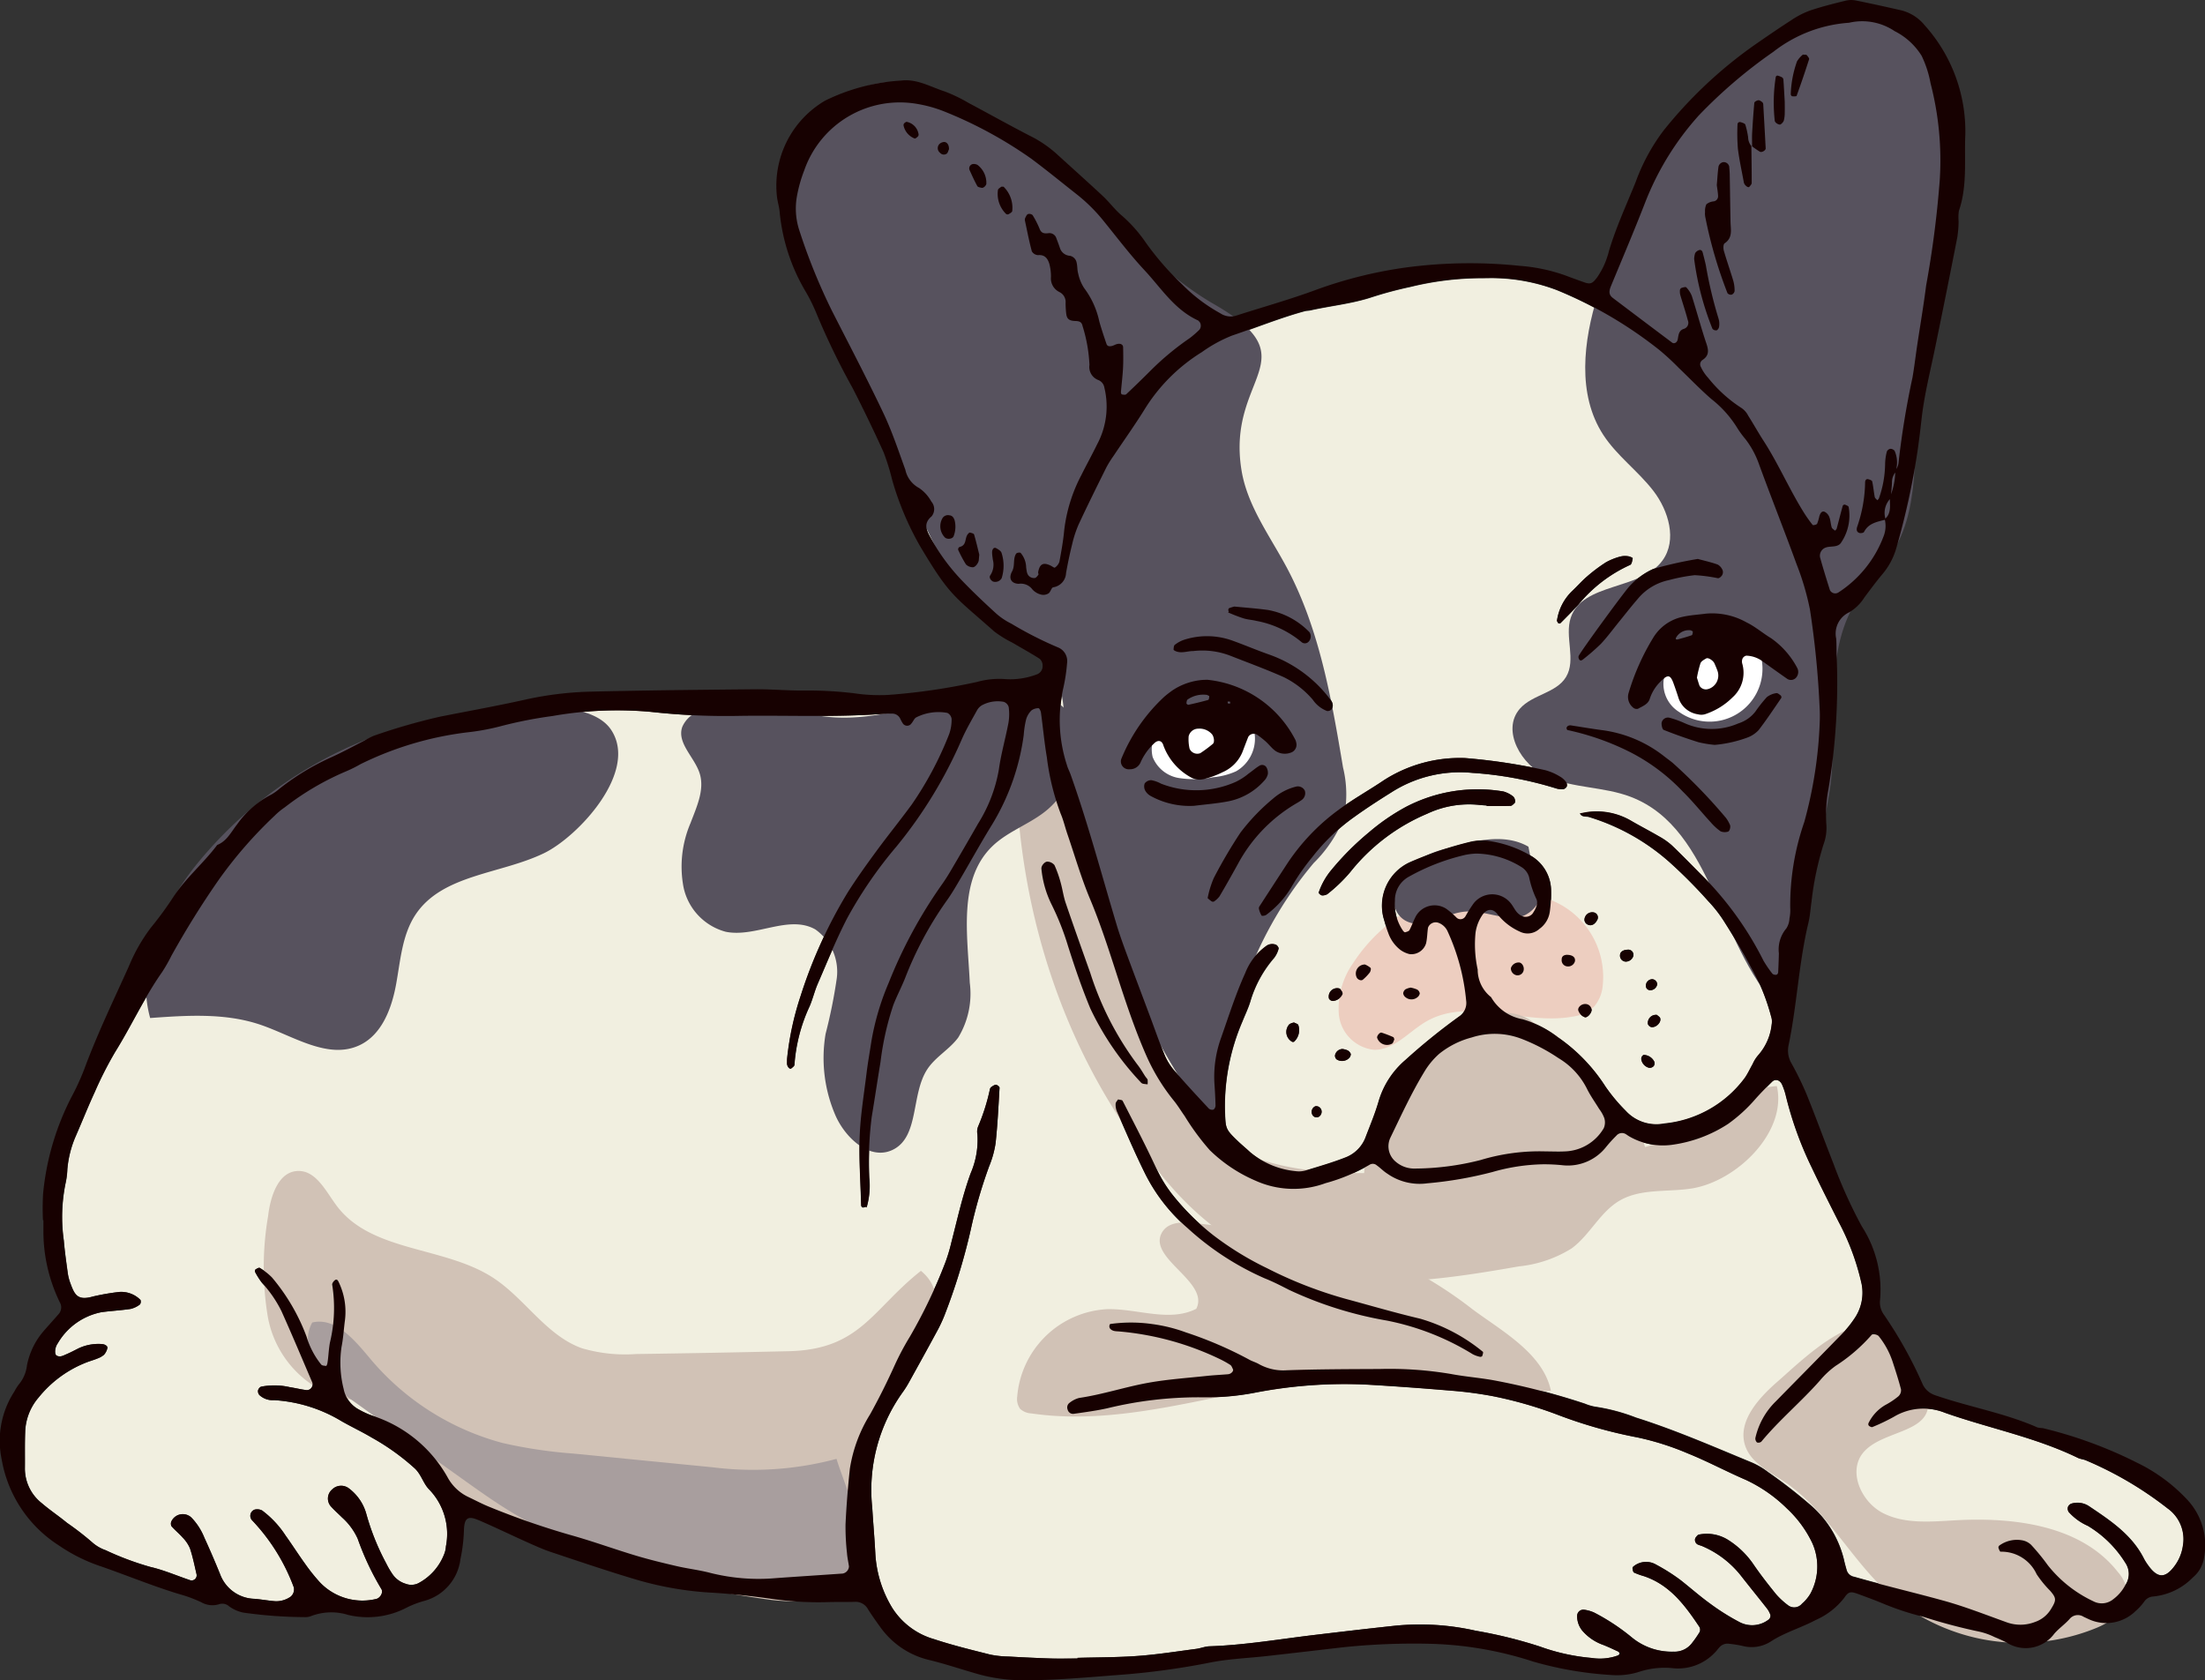 <svg xmlns="http://www.w3.org/2000/svg" width="172.818" height="131.704" viewBox="0 0 172.818 131.704">

<rect x="0" y="0" width="172.818" height="131.704" fill="#333333" stroke="none"/>

<style> 
  #eye1, #eye2 {
  transform-origin: bottom;
  transform-box: fill-box;
  animation: cher 2s linear infinite alternate;
}

@keyframes cher {
  0% {
    rotate: 0deg;
  }
  90% {
    transform: rotateX(0deg) rotateX(0deg);
  }

  100% {
    transform: rotateX(45deg) rotateX(45deg);
  }
}
  #Path_759 {
  transform-origin: left;
  transform-box: fill-box;
  animation: Path_759 2s linear infinite alternate;
}

@keyframes Path_759 {
  0% {
    rotate: 0deg;
  }
  90% {
    transform: rotate(0deg);
  }

  100% {
    transform: rotate(8deg);
  }
}
  #right_hr, #left_hr {
  transform-origin: center;
  transform-box: fill-box;
  animation: right_hr .2ms linear infinite alternate;
}


  @keyframes right_hr {
  0% {
    opacity: 0;
  }

  100% {
    opacity: 1;
  }
}
  #nose {
  transform-origin: center;
  transform-box: fill-box;
  animation: right_hr 1s linear infinite alternate;
}


  @keyframes right_hr {
  0% {
    scale: .8;
  }

  100% {
     scale: 1;
  }
}
   #vuru2 {
  transform-origin: 25% 60%;
  transform-box: fill-box;
  animation: vru 2s linear infinite alternate;
}


  @keyframes vru {
  0% {
    transform:translate(0);
  }
  90% {
    transform:translate(0);
  }

  100% {
     transform: translate(1px, 1px);
  }
}   
   #vuru1 {
  transform-origin: 25% 60%;
  transform-box: fill-box;
  animation: vru 2s linear infinite alternate;
}


  @keyframes vru {
  0% {
    transform:translate(0);
  }
  90% {
    transform:translate(0);
  }

  100% {
     transform: translate(-1px, -1px);
  }
}   
   #vuri {
  transform-origin: 50% 0%;
  transform-box: fill-box;
  animation: vuri .7s linear infinite alternate;
}


  @keyframes vuri {
  0% {
    transform:translate(0);
  }
  /* 90% {
    transform:translate(0);
  } */

  100% {
     transform: translate(1px, 1px);
  }
}   

</style>
  <g id="dog_second" transform="translate(-1891.238 -147.82)">
    <g id="Group_22" data-name="Group 22" transform="translate(1724 -211)">
      <path id="Path_721" data-name="Path 721" d="M315.448,397.567c.028-.293.059-.586.073-.879a1.265,1.265,0,0,1,.256-.826A5.442,5.442,0,0,1,315.448,397.567Z" fill="#f1efe0"/>
      <path id="Path_722" data-name="Path 722" d="M319.26,372.966a24.049,24.049,0,0,0-.718-7.607,8.455,8.455,0,0,0-.7-2.157,5.287,5.287,0,0,0-2.118-1.936,4.553,4.553,0,0,0-3.572-.655,10.821,10.821,0,0,0-5.925,2.272,38.419,38.419,0,0,0-5.841,4.983,22.227,22.227,0,0,0-4.223,6.861c-.853,2.194-1.779,4.359-2.675,6.536-.178.434-.148.691.154.92q2.318,1.755,4.644,3.5c.155.116.392.006.441-.256.064-.344.073-.694.484-.825a.493.493,0,0,0,.306-.668c-.172-.668-.4-1.321-.591-1.983a1.135,1.135,0,0,1-.025-.4.217.217,0,0,1,.124-.157c.122-.037.322-.1.369-.044a2.065,2.065,0,0,1,.439.681c.4,1.252.732,2.523,1.153,3.766.182.535.178.923-.322,1.249a.41.41,0,0,0-.123.547,3.293,3.293,0,0,0,.575.857,10.824,10.824,0,0,0,2.6,2.354,1.583,1.583,0,0,1,.536.611c.408.64.775,1.307,1.188,1.945,1.166,1.8,2.016,3.784,3.148,5.606a10.482,10.482,0,0,0,.713,1.009c.034.041.306-.017.35-.094a3.391,3.391,0,0,0,.173-.585c.065-.195.168-.434.4-.359a.758.758,0,0,1,.385.424c.1.253.1.544.186.806.032.1.171.173.261.258.044-.054.111-.1.128-.162.161-.6.312-1.2.477-1.8a.184.184,0,0,1,.161-.083c.111.044.284.1.3.188a3.781,3.781,0,0,1-.58,2.775c-.233.395-.746.284-1.142.378a.683.683,0,0,0-.525.774c.24.863.505,1.72.775,2.575a.465.465,0,0,0,.689.171,9.017,9.017,0,0,0,3.553-4.482,2.2,2.2,0,0,0,.065-1.2c-.631.166-1.289.278-1.635.956-.037.073-.264.111-.37.073-.236-.084-.227-.3-.158-.5a11.086,11.086,0,0,0,.615-3.46c0-.178.089-.284.236-.25.117.026.3.093.318.171.087.4.12.816.2,1.221.018.1.134.173.205.259.044-.052.11-.1.127-.157a8.36,8.36,0,0,0,.481-2.642,4.134,4.134,0,0,1,.138-1.021A.374.374,0,0,1,315.4,394a.428.428,0,0,1,.333.165,2.248,2.248,0,0,1,.128,1.429,1.186,1.186,0,0,0,.171-.439,67.373,67.373,0,0,1,1.106-6.76c.14-.818.236-1.644.359-2.466.235-1.575.5-3.145.706-4.724A79.42,79.42,0,0,0,319.26,372.966Zm-18.573,5.648c.087.329.172.659.246.991a33.263,33.263,0,0,0,1,4.187,1.476,1.476,0,0,1,.048.608.416.416,0,0,1-.185.312.366.366,0,0,1-.339-.118,22.35,22.35,0,0,1-1.435-5.476,1.675,1.675,0,0,1,.081-.459.571.571,0,0,1,.277-.223C300.524,378.372,300.643,378.448,300.687,378.614Zm2.51,3.029a.389.389,0,0,1-.24.275.356.356,0,0,1-.326-.117,34.867,34.867,0,0,1-1.737-5.956,1.366,1.366,0,0,1-.022-.414,1.2,1.2,0,0,1,.107-.6,1.039,1.039,0,0,1,.551-.225.4.4,0,0,0,.363-.418c-.008-.273-.061-.545-.1-.852.038-.447.063-.93.126-1.408a.455.455,0,0,1,.4-.4.442.442,0,0,1,.446.342c.016.206.037.411.041.617.023,1.243.038,2.487.063,3.73.012.6.193,1.238-.465,1.677-.106.07-.111.4-.059.579.229.794.506,1.575.743,2.367A2.844,2.844,0,0,1,303.2,381.643Zm1.331-8.483c0,.1-.109.211-.184.3-.089.11-.392-.128-.431-.343-.161-.885-.359-1.765-.468-2.656a15.314,15.314,0,0,1-.03-1.857c0-.181.116-.262.289-.2.119.04.3.1.325.184a6.367,6.367,0,0,1,.221,1.005,1.083,1.083,0,0,0,.253.673C304.514,371.23,304.531,372.2,304.528,373.16Zm1.1-2.713c.008.157-.3.352-.46.263a7.057,7.057,0,0,1-.608-.419c0-.328-.014-.657,0-.984.045-.81.1-1.621.174-2.428.007-.082.2-.189.314-.2.1-.012.219.082.312.151a.261.261,0,0,1,.074.182Q305.539,368.728,305.628,370.447Zm1.487-2.766a2.484,2.484,0,0,1-.073.6.671.671,0,0,1-.24.278c-.109.09-.458-.118-.467-.281a12.855,12.855,0,0,1,.081-3.438c.009-.042.092-.107.126-.1a1.4,1.4,0,0,1,.353.133.242.242,0,0,1,.116.161c.04.54.067,1.081.107,1.767C307.118,367,307.126,367.342,307.115,367.681Zm1.913-4.215c-.306.962-.634,1.918-.977,2.867-.018.049-.231.045-.349.033-.044,0-.115-.107-.111-.16a8.494,8.494,0,0,1,.489-2.572,2.012,2.012,0,0,1,.464-.535c.167.017.264,0,.295.036C308.922,363.234,309.055,363.382,309.028,363.466Z" fill="#f1efe0"/>
      <path id="Path_723" data-name="Path 723" d="M301.127,412.829a.577.577,0,0,1-.691-.258c-.068-.188-.122-.381-.2-.627a8.747,8.747,0,0,1,.278-1.132c.061-.162.283-.282.455-.38.151-.086.535.162.637.387.083.185.163.373.233.563A1.107,1.107,0,0,1,301.127,412.829Z" fill="#f1efe0"/>
      <path id="Path_724" data-name="Path 724" d="M262.013,413.394c0,.1-.026.277-.079.292-.513.145-1.032.267-1.553.382-.044.01-.156-.074-.154-.109.007-.106.021-.257.092-.306a2.151,2.151,0,0,1,1.524-.362C261.908,413.329,262.014,413.364,262.013,413.394Z" fill="#f1efe0"/>
      <path id="Path_725" data-name="Path 725" d="M298.735,408.94c-.135.036-.195-.035-.127-.142a1.132,1.132,0,0,1,1.15-.567c.057.034.157.069.155.1-.007.1-.024.265-.08.285C299.474,408.741,299.1,408.842,298.735,408.94Z" fill="#f1efe0"/>
      <path id="Path_726" data-name="Path 726" d="M286.446,440.233a14.456,14.456,0,0,1,2.935,1.527,5.834,5.834,0,0,1,2.233,2.395c.271.556.64,1.063.963,1.594a2.86,2.86,0,0,1,.4.715,1.139,1.139,0,0,1-.041.789,3.665,3.665,0,0,1-3.076,1.823c-.483.025-.969,0-1.453,0a15.89,15.89,0,0,0-5.118.673,21.146,21.146,0,0,1-5.128.67,2.219,2.219,0,0,1-1.535-.54,1.566,1.566,0,0,1-.425-1.854c.843-1.742,1.648-3.5,2.654-5.162a5.984,5.984,0,0,1,1.177-1.432,6.779,6.779,0,0,1,2.558-1.288A5.855,5.855,0,0,1,286.446,440.233Z" fill="#f1efe0"/>
      <path id="Path_727" data-name="Path 727" d="M281.373,430.725a6.313,6.313,0,0,0-.785-.67,1.686,1.686,0,0,0-2.358.548c-.2.363-.328.761-.521,1.125-.05.093-.218.135-.34.172-.039.011-.121-.06-.159-.111a3.661,3.661,0,0,1-.642-2.358,2.093,2.093,0,0,1,1.088-1.886,16.717,16.717,0,0,1,4.438-1.715,5.232,5.232,0,0,1,.858-.1,6.879,6.879,0,0,1,3.506,1.04,1.374,1.374,0,0,1,.624.8,7.472,7.472,0,0,0,.571,1.718c.171.363-.063.8-.305,1.158a.713.713,0,0,1-.921.128c-.395-.222-.52-.632-.779-.947a1.853,1.853,0,0,0-2.9-.009,10.524,10.524,0,0,0-.667,1.048A.444.444,0,0,1,281.373,430.725Z" fill="#f1efe0"/>
      <path id="Path_728" data-name="Path 728" d="M169.194,473.947a3.455,3.455,0,0,0,1.335,2.71c.629.542,1.326,1,1.968,1.533a22.513,22.513,0,0,1,1.965,1.521,3.149,3.149,0,0,0,1.063.624,22.692,22.692,0,0,0,3.5,1.309c1.073.245,2.1.7,3.148,1.05a.4.4,0,0,0,.471-.5c-.156-.673-.293-1.354-.511-2.007a2.746,2.746,0,0,0-.576-.847c-.27-.311-.6-.572-.869-.881a.437.437,0,0,1-.009-.386.985.985,0,0,1,1.57-.294,4.9,4.9,0,0,1,1.007,1.565c.434.943.844,1.9,1.234,2.861a2.959,2.959,0,0,0,2.706,1.94c.552.047,1.1.151,1.653.19a1.983,1.983,0,0,0,1.173-.357.744.744,0,0,0,.253-.726A15.318,15.318,0,0,0,187.008,478a.517.517,0,0,1,.19-.846.835.835,0,0,1,.584.065,7.618,7.618,0,0,1,1.837,1.96c.525.732,1.008,1.494,1.535,2.224a14.57,14.57,0,0,0,1.164,1.455,4.6,4.6,0,0,0,4.379,1.306c.339-.056.609-.516.433-.789a21.532,21.532,0,0,1-1.852-3.938,4.988,4.988,0,0,0-1.225-1.666c-.295-.294-.609-.569-.885-.878a.931.931,0,0,1,.1-1.313,1,1,0,0,1,1.322-.089,3.746,3.746,0,0,1,1.371,2.03,18.641,18.641,0,0,0,1.55,3.846,6.69,6.69,0,0,0,.525.892,1.911,1.911,0,0,0,1,.708,1.244,1.244,0,0,0,1-.046,4.347,4.347,0,0,0,2.023-2.287,1.956,1.956,0,0,0,.134-.605,5.007,5.007,0,0,0-1.27-4.407c-.505-.486-.639-1.188-1.166-1.692a18.108,18.108,0,0,0-3.366-2.415c-.774-.46-1.592-.844-2.375-1.29a11.529,11.529,0,0,0-5.3-1.652,1.516,1.516,0,0,1-1.143-.4.464.464,0,0,1-.109-.353.442.442,0,0,1,.234-.3,5.38,5.38,0,0,1,2.263.037c.409.062.812.162,1.221.219a.455.455,0,0,0,.515-.641c-.791-1.846-1.567-3.7-2.39-5.531a9.407,9.407,0,0,0-1.527-2.222,5.807,5.807,0,0,1-.547-.858.2.2,0,0,1,.023-.191c.1-.065.279-.169.339-.129a4.744,4.744,0,0,1,.966.755,15.624,15.624,0,0,1,2.71,4.646,6.383,6.383,0,0,0,1.15,2.184c.079.084.251.086.383.1.023,0,.074-.113.088-.179.028-.135.044-.273.06-.41.048-.413.07-.83.144-1.238a11.55,11.55,0,0,0,.181-4.532c-.021-.1.093-.263.189-.346.145-.125.234-.049.313.12a5.365,5.365,0,0,1,.493,3.037c-.091.686-.128,1.383-.264,2.061a8.415,8.415,0,0,0,.168,3.3,2.328,2.328,0,0,0,1.208,1.614,6.581,6.581,0,0,0,1.138.507,10.406,10.406,0,0,1,5.8,4.8,3.589,3.589,0,0,0,1.614,1.534c.563.267,1.115.563,1.693.793a61.608,61.608,0,0,0,6.282,2.182c1.735.482,3.431,1.1,5.156,1.622,1.061.318,2.139.579,3.218.829.877.2,1.779.3,2.648.535a15.521,15.521,0,0,0,5.156.4c1.729-.123,3.459-.233,5.189-.354a.6.6,0,0,0,.5-.553c-.046-.344-.128-.684-.153-1.028a18.771,18.771,0,0,1-.116-2.281c.069-1.454.185-2.909.34-4.356a11.373,11.373,0,0,1,1.583-4.261c.709-1.275,1.356-2.572,1.952-3.9a21.4,21.4,0,0,1,1.174-2.2,40.209,40.209,0,0,0,2.774-5.808,13.058,13.058,0,0,0,.475-1.587c.468-1.811.865-3.639,1.51-5.406a6.592,6.592,0,0,0,.529-3.052,1.077,1.077,0,0,1,.055-.611,15.931,15.931,0,0,0,.93-2.952.325.325,0,0,1,.127-.162c.109-.067.236-.165.345-.154s.28.15.276.224c-.084,1.451-.154,2.9-.31,4.349a7.7,7.7,0,0,1-.5,1.8,37.817,37.817,0,0,0-1.447,4.982,47.418,47.418,0,0,1-2.071,6.75,11.32,11.32,0,0,1-.626,1.311c-.692,1.279-1.4,2.552-2.1,3.823a7.643,7.643,0,0,1-.552.881,13.154,13.154,0,0,0-2.37,9.045c.07,1.176.178,2.35.237,3.526a9.143,9.143,0,0,0,1.336,4.323,5.76,5.76,0,0,0,3.271,2.439c1.443.478,2.926.838,4.4,1.21a7.718,7.718,0,0,0,1.445.153c1.107.063,2.215.117,3.323.153.692.022,1.385,0,2.077,0v-.05c1.593-.046,3.191-.035,4.778-.154,1.518-.113,3.027-.355,4.539-.552.343-.045.678-.186,1.019-.2,2.779-.094,5.515-.566,8.268-.893,2.066-.246,4.133-.49,6.2-.711a19.745,19.745,0,0,1,6.406.384,36.1,36.1,0,0,1,5.035,1.241,15.9,15.9,0,0,0,4.054.893,4.141,4.141,0,0,0,2.044-.192c.059-.025.134-.091.139-.144a.216.216,0,0,0-.108-.167c-.438-.2-.873-.412-1.324-.576a3.827,3.827,0,0,1-1.505-1.079,1.792,1.792,0,0,1-.388-1.15A.485.485,0,0,1,291.4,485a2.725,2.725,0,0,1,.785.218,16.564,16.564,0,0,1,2.945,1.944,4.907,4.907,0,0,0,3.272,1.119,1.706,1.706,0,0,0,1.451-.682,8.109,8.109,0,0,0,.592-.853.456.456,0,0,0-.008-.395c-1.124-1.684-2.311-3.3-4.352-3.989a5.679,5.679,0,0,1-.776-.28c-.081-.041-.106-.224-.124-.348-.007-.049.061-.132.116-.165a1.549,1.549,0,0,1,1.738-.11,14.829,14.829,0,0,1,1.925,1.221c.764.6,1.491,1.247,2.277,1.815a17.571,17.571,0,0,0,2.281,1.441,2.124,2.124,0,0,0,2.355-.187.4.4,0,0,0,.12-.344,1.716,1.716,0,0,0-.293-.537c-.682-.871-1.383-1.727-2.063-2.6a7.707,7.707,0,0,0-2.943-2.241c-.125-.058-.263-.088-.39-.143a.4.4,0,0,1-.194-.517c.075-.1.17-.243.276-.264a3.146,3.146,0,0,1,2.384.479,6.759,6.759,0,0,1,1.912,1.886c.548.8,1.146,1.564,1.757,2.317a5.961,5.961,0,0,0,.91.841.79.79,0,0,0,1.12-.11,3.12,3.12,0,0,0,.661-.791,4.485,4.485,0,0,0,.122-4.006,8.987,8.987,0,0,0-1.968-2.664,11.515,11.515,0,0,0-3.227-2.245c-1.527-.657-3-1.451-4.537-2.07a21.48,21.48,0,0,0-3.952-1.255,36.8,36.8,0,0,1-6.182-1.747,31.924,31.924,0,0,0-5.185-1.493,30.657,30.657,0,0,0-3.3-.43c-2.209-.186-4.42-.349-6.633-.474a36.833,36.833,0,0,0-8.688.64,19.932,19.932,0,0,1-4.13.357,30.257,30.257,0,0,0-7.419.856c-.876.2-1.77.314-2.66.439a.433.433,0,0,1-.461-.333.45.45,0,0,1,.166-.544,2.01,2.01,0,0,1,.731-.368c1.857-.266,3.641-.87,5.481-1.2,1.5-.265,3.025-.367,4.541-.53.551-.06,1.107-.082,1.659-.13.235-.02.45-.252.378-.393-.061-.118-.107-.272-.207-.336a7.787,7.787,0,0,0-.908-.5,22.707,22.707,0,0,0-7.775-2.122c-.271-.023-.562.005-.755-.247a.306.306,0,0,1-.039-.193c0-.052.04-.142.072-.147a11.825,11.825,0,0,1,3.308.009,12.365,12.365,0,0,1,2.616.65,30.6,30.6,0,0,1,4.954,2.13c.238.139.516.209.755.347a3.906,3.906,0,0,0,2.182.492c2.425-.082,4.854-.085,7.281-.1a28.984,28.984,0,0,1,5.59.389c1.079.2,2.19.292,3.283.482a53.947,53.947,0,0,1,7.236,1.853,3.725,3.725,0,0,0,.791.235,14.805,14.805,0,0,1,3.2.85c3.109.982,6.093,2.288,9.1,3.529a6,6,0,0,1,1.252.737,40.933,40.933,0,0,1,3.284,2.548,8.179,8.179,0,0,1,2.681,4.359c.057.271.134.538.209.8a.74.74,0,0,0,.588.51c2.328.666,4.686,1.217,7.018,1.86,1.667.46,3.285,1.1,4.916,1.685a3.144,3.144,0,0,0,2.232-.014A2.347,2.347,0,0,0,328,484.942c.431-.7.437-.857-.075-1.446a8.444,8.444,0,0,1-1.048-1.286,3.031,3.031,0,0,0-2.825-1.766c-.057,0-.131-.191-.168-.3a.2.2,0,0,1,.065-.179,2.339,2.339,0,0,1,1.774-.417,1.348,1.348,0,0,1,.723.36,16.92,16.92,0,0,1,1.315,1.609,9.942,9.942,0,0,0,3.555,2.811,1.415,1.415,0,0,0,1.568-.162,3.214,3.214,0,0,0,.939-1.1,1.551,1.551,0,0,0-.006-1.76,8.763,8.763,0,0,0-2.934-2.886,4.363,4.363,0,0,1-1.5-1.089.491.491,0,0,1-.061-.382.457.457,0,0,1,.262-.267,1.634,1.634,0,0,1,1.4.205c1.67,1.122,3.358,2.233,4.3,4.116a4.146,4.146,0,0,0,.336.526c.754,1.052,1.371,1,2.1-.017a3.443,3.443,0,0,0,.613-1.527,2.956,2.956,0,0,0-1.2-2.933,28.072,28.072,0,0,0-6.429-3.779c-.193-.075-.412-.091-.6-.181-3.326-1.617-6.964-2.317-10.425-3.537a4.5,4.5,0,0,0-4,.318,15.225,15.225,0,0,1-1.674.8c-.047.022-.13-.013-.187-.041-.153-.073-.171-.189-.08-.345a3.317,3.317,0,0,1,1.271-1.337,6.063,6.063,0,0,0,1.036-.69.649.649,0,0,0,.2-.536c-.188-.733-.423-1.454-.658-2.174a6.453,6.453,0,0,0-1.087-2c-.1-.129-.469-.211-.558-.1a13.3,13.3,0,0,1-2.823,2.43,6.722,6.722,0,0,0-1.216,1.133c-1.463,1.669-3.182,3.093-4.6,4.8a.356.356,0,0,1-.342.069.42.42,0,0,1-.129-.353,5.771,5.771,0,0,1,1.6-2.867c1.7-1.732,3.4-3.452,5.091-5.191a8.606,8.606,0,0,0,1.054-1.282,3.562,3.562,0,0,0,.573-2.751,19.156,19.156,0,0,0-1.8-4.854c-.716-1.423-1.438-2.844-2.121-4.284a27.888,27.888,0,0,1-2.032-5.666,4.966,4.966,0,0,0-.268-.781c-.159-.385-.532-.5-.8-.24-.442.437-.882.88-1.294,1.345a12.13,12.13,0,0,1-2.142,1.955,10.65,10.65,0,0,1-4.445,1.644,5.264,5.264,0,0,1-3.215-.619c-.123-.061-.233-.148-.351-.221a.573.573,0,0,0-.746.118,11.083,11.083,0,0,0-.835.924,3.811,3.811,0,0,1-3.308,1.4,14.006,14.006,0,0,0-1.658-.081,15.3,15.3,0,0,0-3.892.6,30.661,30.661,0,0,1-5.113.889,4.415,4.415,0,0,1-3.155-.763c-.291-.184-.532-.445-.815-.643a.469.469,0,0,0-.573-.042,14.413,14.413,0,0,1-3.444,1.438,7.254,7.254,0,0,1-5.464-.184,11.761,11.761,0,0,1-3.612-2.407A19.086,19.086,0,0,1,260.1,446.3c-.28-.392-.528-.809-.829-1.182a15.576,15.576,0,0,1-2.165-3.532c-.7-1.586-1.278-3.209-1.826-4.855-.83-2.495-1.578-5.021-2.6-7.455-.7-1.657-1.195-3.4-1.778-5.1-.179-.525-.3-1.073-.521-1.58a19.061,19.061,0,0,1-1.083-4.424c-.2-1.158-.3-2.331-.461-3.495-.017-.127-.125-.348-.182-.346a.9.9,0,0,0-.562.172,1.636,1.636,0,0,0-.418.7,7.4,7.4,0,0,0-.189,1.228,18.093,18.093,0,0,1-2.458,6.984c-.91,1.474-1.744,2.994-2.624,4.487-.316.537-.638,1.074-1,1.578a27.853,27.853,0,0,0-3.225,6.031c-.284.706-.643,1.383-.916,2.092a22.423,22.423,0,0,0-1,4.449c-.237,1.435-.451,2.874-.69,4.309a28.377,28.377,0,0,0-.2,4.77,6.1,6.1,0,0,1-.184,2.258c-.1.258.074-.046-.185.054a.241.241,0,0,1-.193.005.268.268,0,0,1-.071-.19c-.048-1.8-.182-3.605-.111-5.4.065-1.657.34-3.306.543-4.956.1-.826.251-1.645.376-2.468a20.274,20.274,0,0,1,1.354-4.576,37.036,37.036,0,0,1,4.139-7.665c.282-.393.539-.8.784-1.223q1.055-1.793,2.087-3.6a11.724,11.724,0,0,0,1.627-4.24c.169-1.231.521-2.437.752-3.661a4.128,4.128,0,0,0,.017-1.231.613.613,0,0,0-.393-.408,2.589,2.589,0,0,0-1.618.224,1.04,1.04,0,0,0-.451.407c-.436.785-.894,1.565-1.25,2.388a35.35,35.35,0,0,1-5.077,8.314,33.382,33.382,0,0,0-3.881,5.65c-.856,1.657-1.555,3.4-2.3,5.112-.248.57-.39,1.187-.634,1.759a13,13,0,0,0-1.194,4.6c0,.1-.149.2-.247.282-.127.1-.342-.162-.334-.407.005-.139,0-.279.012-.416a23.172,23.172,0,0,1,1.057-4.864,37.411,37.411,0,0,1,3.693-8.109c.7-1.111,1.473-2.181,2.251-3.242.9-1.229,1.863-2.414,2.764-3.643a26.938,26.938,0,0,0,2.927-5.5,3.367,3.367,0,0,0,.2-1.215.6.6,0,0,0-.335-.472,3.85,3.85,0,0,0-2.422.344c-.165.078-.248.321-.384.473a.407.407,0,0,1-.679.012,3.04,3.04,0,0,1-.2-.362.694.694,0,0,0-.659-.411c-.139.006-.279-.012-.416,0-3.807.3-7.623.125-11.434.175a53.316,53.316,0,0,1-7.063-.313,29.171,29.171,0,0,0-7.67.324,33.466,33.466,0,0,0-4.077.8,17.915,17.915,0,0,1-2.656.487,25.959,25.959,0,0,0-8.328,2.487,10.453,10.453,0,0,1-1.116.557,21.486,21.486,0,0,0-4.823,2.828,5.463,5.463,0,0,0-.8.661,33.762,33.762,0,0,0-4.365,5.006,68.689,68.689,0,0,0-3.73,5.988,12.468,12.468,0,0,1-.722,1.264c-1.4,1.987-2.406,4.205-3.686,6.263a28.924,28.924,0,0,0-1.6,3.147c-.524,1.132-.983,2.293-1.482,3.436a8.234,8.234,0,0,0-.663,2.607,5.883,5.883,0,0,1-.127,1.031,13.1,13.1,0,0,0-.151,4.553c.068.828.186,1.653.3,2.477a3.876,3.876,0,0,0,.19.806c.338.917.539,1.471,1.794,1.108a18.348,18.348,0,0,1,2.049-.356,2.125,2.125,0,0,1,1.677.624.377.377,0,0,1-.043.354,1.908,1.908,0,0,1-.726.35c-.753.113-1.517.154-2.273.253a5.1,5.1,0,0,0-3.446,2.451c-.246.343-.257.868-.081.958.29.148.53-.011.773-.113.318-.135.625-.3.934-.454a3.656,3.656,0,0,1,1.819-.342c.245.009.491.157.448.323a1.173,1.173,0,0,1-.263.517,1.629,1.629,0,0,1-.534.3c-.255.107-.523.182-.783.278a9,9,0,0,0-3.813,2.777,4.326,4.326,0,0,0-1.048,2.665C169.173,472.005,169.2,472.977,169.194,473.947Zm85.482-28.618c.005-.113.122-.221.189-.332.124.035.32.034.36.112.88,1.723,1.777,3.438,2.592,5.191a10.609,10.609,0,0,0,1.279,2.124,19.253,19.253,0,0,0,3.229,3.214,24.27,24.27,0,0,0,4.237,2.6,32.894,32.894,0,0,0,6.168,2.4c1.936.522,3.863,1.09,5.815,1.549a13.792,13.792,0,0,1,4.915,2.593c.044.032-.012.226-.052.334-.014.038-.125.074-.178.059a2.173,2.173,0,0,1-.573-.206,20.294,20.294,0,0,0-6.724-2.633,29.947,29.947,0,0,1-7.7-2.424c-.614-.317-1.233-.632-1.874-.887a22.005,22.005,0,0,1-6.059-3.951,13.68,13.68,0,0,1-3.392-4.417c-.765-1.55-1.439-3.145-2.139-4.726A1.39,1.39,0,0,1,254.676,445.329Zm-5.814-18.415c-.028-.238.278-.594.51-.553a.752.752,0,0,1,.511.273,8.922,8.922,0,0,1,.484,1.365c.151.533.219,1.092.4,1.614.624,1.832,1.277,3.654,1.925,5.477a24.162,24.162,0,0,0,3.683,7.167c.257.323.461.689.617.926.116.163.182.216.192.277a2.2,2.2,0,0,1,0,.354,3.035,3.035,0,0,1-.371-.046.357.357,0,0,1-.17-.116,22.224,22.224,0,0,1-3.958-5.8c-.661-1.6-1.222-3.239-1.744-4.888a20.762,20.762,0,0,0-1.3-3.275A8.036,8.036,0,0,1,248.862,426.914Z" fill="#f1efe0"/>
      <path id="Path_729" data-name="Path 729" d="M261.145,415.936a1.3,1.3,0,0,1,1.088.442c.154.2.217.623.059.752a10.739,10.739,0,0,1-.975.724.659.659,0,0,1-.844-.343,3.314,3.314,0,0,1-.069-.993A.773.773,0,0,1,261.145,415.936Z" fill="#f1efe0"/>
      <path id="Path_730" data-name="Path 730" d="M315.357,397.949c.007.536.1,1.091-.353,1.523A1.63,1.63,0,0,1,315.357,397.949Z" fill="#f1efe0"/>
      <path id="Path_731" data-name="Path 731" d="M263.657,413.96a.578.578,0,0,1-.182-.007c-.02-.007-.014-.087-.02-.134a.613.613,0,0,1,.181,0C263.653,413.821,263.65,413.9,263.657,413.96Z" fill="#f1efe0"/>
      <path id="Path_732" data-name="Path 732" d="M297.3,386.277a33.082,33.082,0,0,0-8.047-4.712,14.485,14.485,0,0,0-4.667-.932c-.415-.019-.831,0-1.294,0a23.648,23.648,0,0,0-5.5.682,30.89,30.89,0,0,0-3.208.867c-1.525.474-3.111.631-4.659.979-.135.031-.28.02-.412.057-1.937.528-3.8,1.289-5.7,1.931a11,11,0,0,0-2.362,1.294,13.807,13.807,0,0,0-4.4,4.34c-.8,1.3-1.687,2.539-2.533,3.808a8.146,8.146,0,0,0-.55.881c-.738,1.49-1.479,2.979-2.181,4.486a8.818,8.818,0,0,0-.512,1.573c-.185.736-.338,1.481-.472,2.229a1.182,1.182,0,0,1-1.008,1.121c-.143.027-.205.369-.364.475a.756.756,0,0,1-.569.1,1.343,1.343,0,0,1-.7-.412,1.128,1.128,0,0,0-1.068-.437c-.583-.018-.82-.423-.522-.972.248-.458.051-.966.315-1.386a.251.251,0,0,1,.159-.08c.066-.01.162-.018.2.019a1.8,1.8,0,0,1,.429,1.139c.045.27.042.565.3.734a.563.563,0,0,0,.389.088c.106-.023.2-.153.27-.254.029-.041-.03-.135-.018-.2.12-.644.392-.791.962-.523.121.057.3.2.349.163a.893.893,0,0,0,.353-.454c.152-.817.3-1.639.377-2.466a12.351,12.351,0,0,1,1.35-4.341c.4-.808.837-1.6,1.231-2.4a6.276,6.276,0,0,0,.569-4.438.768.768,0,0,0-.489-.606,1.091,1.091,0,0,1-.681-1.179,11.941,11.941,0,0,0-.54-3.046c-.069-.345-.278-.385-.589-.4-.492-.017-.649-.191-.694-.584a7.633,7.633,0,0,1-.048-.828.864.864,0,0,0-.476-.852,1.186,1.186,0,0,1-.67-1.184,4.012,4.012,0,0,0-.125-1.024c-.124-.4-.345-.74-.887-.689a.6.6,0,0,1-.488-.3c-.213-.8-.371-1.61-.542-2.418a.333.333,0,0,1,.026-.2c.058-.111.118-.265.215-.3a.392.392,0,0,1,.36.078,7.43,7.43,0,0,1,.56,1.1c.134.336.371.353.661.323a.568.568,0,0,1,.643.393c.1.26.2.519.285.782a.875.875,0,0,0,.772.592.672.672,0,0,1,.536.563c.064.268.039.559.117.821a3.291,3.291,0,0,0,.459,1.136,6.667,6.667,0,0,1,1.193,2.613c.162.6.369,1.186.566,1.775.073.219.3.243.657.073.337-.161.641-.078.647.188.012.551.021,1.1-.008,1.652-.033.622-.112,1.241-.163,1.861,0,.062.035.178.069.184.113.021.279.051.343-.009q.982-.924,1.935-1.879a21.562,21.562,0,0,1,3.04-2.519,7.5,7.5,0,0,0,.776-.676.523.523,0,0,0,.017-.578c-.052-.045-.091-.115-.149-.142-1.844-.843-2.893-2.543-4.2-3.948-1.132-1.214-2.136-2.547-3.185-3.837a13.1,13.1,0,0,0-2.057-2.053c-1.2-.944-2.381-1.91-3.6-2.822a33.14,33.14,0,0,0-6.933-3.753,10.259,10.259,0,0,0-2-.549,7.93,7.93,0,0,0-8.884,5.224,10.842,10.842,0,0,0-.564,2,5.472,5.472,0,0,0,.178,2.661,46.354,46.354,0,0,0,2.571,6.342c1.353,2.656,2.739,5.3,4.017,7.988.682,1.436,1.186,2.959,1.73,4.458a2.116,2.116,0,0,0,1.073,1.428,3.039,3.039,0,0,1,.962,1.062.9.9,0,0,1,.021,1.163c-.685.569-.376,1.141-.093,1.651a15.987,15.987,0,0,0,2.449,3.352c.864.9,1.772,1.758,2.693,2.6a5.362,5.362,0,0,0,1.2.807,29.22,29.22,0,0,0,3.7,1.879,1.148,1.148,0,0,1,.672,1.188,13.847,13.847,0,0,1-.313,2.048,11.351,11.351,0,0,0,.293,5.95c.068.267.205.515.3.776,1.368,3.852,2.416,7.8,3.588,11.714.218.73.474,1.45.737,2.165.623,1.689,1.261,3.371,1.891,5.057.388,1.035.745,2.084,1.173,3.1a4.642,4.642,0,0,0,.786,1.213c.862.994,1.759,1.958,2.655,2.921a.4.4,0,0,0,.366.078.414.414,0,0,0,.156-.329c-.012-.554-.043-1.109-.082-1.662a8.974,8.974,0,0,1,.53-3.667c.6-1.7,1.14-3.413,1.885-5.055a4.738,4.738,0,0,1,1.628-2.111.785.785,0,0,1,.782-.1c.1.044.219.225.195.3a2.022,2.022,0,0,1-.352.723,9.17,9.17,0,0,0-1.871,3.438c-.164.527-.409,1.03-.614,1.545a16.793,16.793,0,0,0-1.37,6.877c.055,1.52-.006,1.525,1.035,2.522.3.287.624.55.927.835a6.507,6.507,0,0,0,3.586,1.509,1.861,1.861,0,0,0,.818-.066c1.059-.324,2.128-.632,3.155-1.041a2.728,2.728,0,0,0,1.529-1.621c.347-.9.722-1.8.992-2.732a6.764,6.764,0,0,1,2.111-3.263,48.519,48.519,0,0,1,4.2-3.4,1.268,1.268,0,0,0,.561-1.239,16.687,16.687,0,0,0-1.436-5.392,1.276,1.276,0,0,0-.722-.708.64.64,0,0,0-.831.379c-.064.409-.06.83-.154,1.23a1.211,1.211,0,0,1-1.282.844,2.028,2.028,0,0,1-.736-.338,2.865,2.865,0,0,1-.951-1.34c-.152-.386-.256-.791-.374-1.19a3.744,3.744,0,0,1,2.024-4.321,28.4,28.4,0,0,1,4.708-1.6,4.285,4.285,0,0,1,1.227-.125,9.107,9.107,0,0,1,3.712,1.265,3.185,3.185,0,0,1,1.465,2.623,10.382,10.382,0,0,1-.088,1.657,1.993,1.993,0,0,1-.824,1.392,1.369,1.369,0,0,1-1.542.207,4.617,4.617,0,0,1-1.774-1.4c-.368-.452-.847-.369-1.174.136a3.273,3.273,0,0,0-.512,1.346,9.2,9.2,0,0,0,.167,2.895,2.744,2.744,0,0,0,1.05,2.164,3.563,3.563,0,0,0,2.467,1.73,8.292,8.292,0,0,1,2.758,1.4,13.606,13.606,0,0,1,3.729,3.858,13.551,13.551,0,0,0,1.593,1.91,3.256,3.256,0,0,0,3.026,1,8.926,8.926,0,0,0,6.317-3.587c.233-.337.4-.718.608-1.075a2.717,2.717,0,0,1,.43-.687,4.32,4.32,0,0,0,1.062-2.432,1.227,1.227,0,0,0-.044-.605,16.541,16.541,0,0,0-.89-2.53,54.857,54.857,0,0,0-2.759-4.866,10.279,10.279,0,0,0-1.271-1.642,38.882,38.882,0,0,0-2.918-2.951,16.908,16.908,0,0,0-6.448-3.659c-.241-.068-.552.032-.7-.272.272-.046.543-.113.817-.134a5.341,5.341,0,0,1,3.2.712c.717.419,1.458.8,2.175,1.216a5.361,5.361,0,0,1,1.018.714c.9.861,1.76,1.757,2.639,2.635a25.964,25.964,0,0,1,4.543,6.409,9.026,9.026,0,0,0,.7,1.023c.032.045.116.062.179.076.158.034.263-.043.272-.222q.037-.726.054-1.452a2.556,2.556,0,0,1,.568-1.937,1.553,1.553,0,0,0,.27-.765,3.163,3.163,0,0,0,.06-.829,19.937,19.937,0,0,1,1.1-6.732,33.829,33.829,0,0,0,1.211-7.786,12.342,12.342,0,0,0-.01-1.247,70.984,70.984,0,0,0-.756-7.639,21.168,21.168,0,0,0-1.062-3.583c-.969-2.662-2.019-5.3-2.988-7.957a7.01,7.01,0,0,0-1-1.8,7.827,7.827,0,0,1-.617-.836,8.629,8.629,0,0,0-2.056-2.312c-.89-.77-1.7-1.627-2.557-2.44A19.843,19.843,0,0,0,297.3,386.277Zm-.176,49.693a.56.56,0,0,1-.534.47.346.346,0,0,1-.355-.384.51.51,0,0,1,.516-.481A.422.422,0,0,1,297.124,435.97Zm-.481,3.356a.4.4,0,0,1-.252-.243.638.638,0,0,1,.706-.711c.089.083.221.151.257.252C297.469,438.955,297.019,439.4,296.643,439.326Zm-.771,2.505a.55.55,0,0,1,.044-.192c.051-.045.1-.132.151-.129a.95.95,0,0,1,.816.511.388.388,0,0,1-.028.354.428.428,0,0,1-.352.148A.814.814,0,0,1,295.872,441.831Zm-1.66-8.166c.006-.235.253-.394.59-.4a.405.405,0,0,1,.45.49.623.623,0,0,1-.586.444A.465.465,0,0,1,294.212,433.665Zm-7.552,1.166a.485.485,0,0,1-.558.435.55.55,0,0,1-.445-.559.636.636,0,0,1,.6-.443C286.485,434.246,286.7,434.539,286.66,434.831Zm-9.451,1.853a.456.456,0,0,1,.176-.315,1.406,1.406,0,0,1,.415-.136,2.317,2.317,0,0,1,.505.152.425.425,0,0,1,.208.306.475.475,0,0,1-.2.309.725.725,0,0,1-.91-.006A.47.47,0,0,1,277.209,436.684ZM239.2,369.493c-.077.081-.214.208-.273.184a1.4,1.4,0,0,1-.874-1.035.228.228,0,0,1,.06-.164.735.735,0,0,1,.167-.111,1.167,1.167,0,0,1,.944.93A.256.256,0,0,1,239.2,369.493Zm2.416,1.027c-.056.116-.082.27-.173.34a.387.387,0,0,1-.524-.063.463.463,0,0,1-.044-.7.6.6,0,0,1,.34-.149C241.462,369.932,241.63,370.188,241.615,370.52Zm.372,30.312c-.068.239-.511.3-.7.111a1.254,1.254,0,0,1-.177-1.516.5.5,0,0,1,.534-.214c.25.019.351.21.413.4A2.059,2.059,0,0,1,241.987,400.832Zm1.259-.27c.122.031.315.075.338.156.17.581.305,1.174.406,1.582-.024.263-.033.33-.036.4-.007.228-.275.6-.484.583a.769.769,0,0,1-.525-.221,9.183,9.183,0,0,1-.575-1.068.2.2,0,0,1,.135-.316c.508-.151.337-.694.589-.989C243.138,400.635,243.208,400.552,243.246,400.562Zm1.3-27.339c0,.105-.205.353-.364.32-.123-.026-.3-.055-.346-.14-.225-.413-.42-.841-.612-1.27a.346.346,0,0,1,.249-.452.6.6,0,0,1,.379.065A1.764,1.764,0,0,1,244.543,373.223Zm.776,28.565c.161.093.373.219.416.371a3.25,3.25,0,0,1,.008,1.985.575.575,0,0,1-.682.258c-.189-.1-.327-.335-.206-.49a1.5,1.5,0,0,0,.2-1.208c-.01-.077-.03-.21-.046-.344-.008-.067-.011-.135-.014-.2C244.984,401.871,245.139,401.683,245.319,401.788Zm.974-26.181a.211.211,0,0,1-.2-.006,2.193,2.193,0,0,1-.647-1.889c.011-.1.171-.172.262-.257.069.006.17-.015.2.023a2.317,2.317,0,0,1,.658,1.886C246.56,375.458,246.4,375.542,246.293,375.607Zm59.143,35.1a2.25,2.25,0,0,0-1.339-.486.428.428,0,0,0-.29.228.6.6,0,0,0-.02.4,2.593,2.593,0,0,1-.762,2.64,5.47,5.47,0,0,1-2.092,1.3,1.021,1.021,0,0,1-.612.03,1.892,1.892,0,0,1-1.521-1.248c-.123-.395-.257-.787-.4-1.176-.248-.689-.454-.716-.99-.174a3.315,3.315,0,0,0-.874,1.383c-.13.426-.568.582-.924.78a.418.418,0,0,1-.374-.088,1.074,1.074,0,0,1-.373-1.109,18.225,18.225,0,0,1,1.926-4.346,3.556,3.556,0,0,1,2.286-1.657c.6-.14,1.226-.173,1.839-.255a5.494,5.494,0,0,1,3.218.69c.673.328,1.255.838,1.9,1.226a6.577,6.577,0,0,1,2.04,2.3.681.681,0,0,1-.049.774.532.532,0,0,1-.732.106C306.671,411.588,306.056,411.141,305.436,410.7Zm-1.221,5.926a9.878,9.878,0,0,1-2.585.584,8.889,8.889,0,0,1-1.272-.208q-1.38-.432-2.725-.966c-.114-.045-.177-.357-.169-.542a.507.507,0,0,1,.61-.415,7.86,7.86,0,0,1,1.165.415,5.2,5.2,0,0,0,4.232.036,2.725,2.725,0,0,0,1.344-.927,11.083,11.083,0,0,1,.9-1.137,1.579,1.579,0,0,1,.739-.311c.1-.024.243.1.349.181a.2.2,0,0,1,.046.192c-.583.85-1.152,1.712-1.78,2.527A2.309,2.309,0,0,1,304.215,416.628Zm-14.124-.582c-.037-.007-.077-.114-.075-.173s.062-.1.1-.149a.528.528,0,0,1,.192-.051c.819.122,1.634.265,2.454.374a9.946,9.946,0,0,1,4.916,2.065c.218.17.443.33.657.505a42.541,42.541,0,0,1,4.176,4.315,2.566,2.566,0,0,1,.309.536c.078.143-.011.516-.159.544a.863.863,0,0,1-.568-.027,4.233,4.233,0,0,1-.762-.693c-.748-.814-1.443-1.68-2.23-2.453a15.211,15.211,0,0,0-4.13-3.079A20.335,20.335,0,0,0,290.091,416.046Zm1.511,15.205a.446.446,0,0,1-.183-.333.61.61,0,0,1,.693-.586.4.4,0,0,1,.307.6C292.215,431.319,291.91,431.451,291.6,431.251Zm-.67,6.757c-.04-.228.238-.487.524-.487a.488.488,0,0,1,.525.481c-.028.258-.314.569-.51.557A.832.832,0,0,1,290.932,438.008Zm-1.3-3.979c0-.24.148-.344.381-.365.458-.006.711.186.659.5a.552.552,0,0,1-.591.409A.485.485,0,0,1,289.636,434.029Zm-14.457,6.156c-.063-.135.189-.468.344-.421a8.975,8.975,0,0,1,.919.354c.043.019.053.115.079.175-.058.114-.087.281-.179.331A.813.813,0,0,1,275.179,440.185Zm-.957-5.762a1.694,1.694,0,0,1,.433.263c.053.055.007.273-.062.365a3.685,3.685,0,0,1-.537.559c-.137.118-.411,0-.49-.182A.708.708,0,0,1,274.222,434.423Zm-2.35,7.1a.615.615,0,0,1,.585-.48,1.472,1.472,0,0,1,.394.106.521.521,0,0,1,.256.289.455.455,0,0,1-.159.341.785.785,0,0,1-.953.076A.384.384,0,0,1,271.872,441.525Zm.323-5.23c.1.024.162.172.242.263.007.065.042.148.016.193a.9.9,0,0,1-.764.527.376.376,0,0,1-.295-.188A.657.657,0,0,1,272.2,436.3Zm-1.315-7.288a.283.283,0,0,1-.175-.076c-.049-.039-.123-.114-.112-.152a5.525,5.525,0,0,1,1.011-1.789,21.683,21.683,0,0,1,2.925-2.926,16.509,16.509,0,0,1,2.893-1.992,12.129,12.129,0,0,1,7.647-1.213,2.152,2.152,0,0,1,.728.363c.163.1.251.448.146.547s-.21.215-.321.219c-.62.021-1.242.01-1.863.01v-.042c-.207-.015-.415-.022-.621-.048a7.682,7.682,0,0,0-4.036.691,15.279,15.279,0,0,0-6.047,4.591,12.078,12.078,0,0,1-1.791,1.72A.773.773,0,0,1,270.88,429.007Zm-.533,16.52a.428.428,0,0,1,.46.318.466.466,0,0,1-.217.518.367.367,0,0,1-.5-.177A.477.477,0,0,1,270.347,445.527ZM268.3,439.1a1.074,1.074,0,0,1,.362-.13c.115.066.306.111.332.2a1.239,1.239,0,0,1-.325,1.3.18.18,0,0,1-.165.007A.88.88,0,0,1,268.3,439.1Zm-6.414-9.881a7.6,7.6,0,0,1,.478-1.569,39.328,39.328,0,0,1,2.086-3.552,15.856,15.856,0,0,1,2.563-2.677,4.314,4.314,0,0,1,1.812-.946.608.608,0,0,1,.681.32.655.655,0,0,1-.237.725c-.113.079-.227.157-.347.225a12.183,12.183,0,0,0-4.672,4.818c-.467.843-.939,1.683-1.428,2.512a1.732,1.732,0,0,1-.44.411.222.222,0,0,1-.193-.021A3.041,3.041,0,0,1,261.884,429.218Zm-4.928-8.983a.645.645,0,0,1,.515-.26,2.5,2.5,0,0,1,.763.272,7.609,7.609,0,0,0,5.835-.131,4.719,4.719,0,0,0,1.031-.661c.28-.193.536-.425.826-.6a.4.4,0,0,1,.551.082.861.861,0,0,1,.13.557,1.117,1.117,0,0,1-.291.528,5.067,5.067,0,0,1-2.819,1.612c-.878.169-1.775.237-2.663.349a6.327,6.327,0,0,1-3.393-.76A1.1,1.1,0,0,1,257,420.8.7.7,0,0,1,256.956,420.235Zm2.2-7.315a4.949,4.949,0,0,1,2.434-.809c.171,0,.241-.007.309,0a8.763,8.763,0,0,1,6.877,4.727,1.032,1.032,0,0,1,.058.2.652.652,0,0,1-.467.794,1.322,1.322,0,0,1-1.189-.166c-.272-.208-.485-.492-.741-.724a7.79,7.79,0,0,0-.646-.511.5.5,0,0,0-.714.146c-.154.385-.3.773-.447,1.16a2.938,2.938,0,0,1-1.548,1.605,6.983,6.983,0,0,1-1.553.565,1.39,1.39,0,0,1-.989-.17,4.7,4.7,0,0,1-2.111-2.462c-.119-.43-.44-.475-.739-.177a4.526,4.526,0,0,0-1.07,1.515.893.893,0,0,1-.835.508.618.618,0,0,1-.67-.791,13.679,13.679,0,0,1,3.384-4.9A8.083,8.083,0,0,1,259.154,412.92Zm10.644-3.791a.4.4,0,0,1-.557.016,7.693,7.693,0,0,0-3.519-1.653c-.335-.083-.688-.1-1.017-.2a11.81,11.81,0,0,1-1.156-.443c-.257-.106.068.083-.037-.174a.192.192,0,0,1,.05-.179,3.156,3.156,0,0,1,.421-.132c.861.087,1.759.147,2.649.272a6.013,6.013,0,0,1,3.233,1.734A.6.6,0,0,1,269.8,409.129Zm1.893,4.931a.554.554,0,0,1-.1.376.42.42,0,0,1-.343.118,2.386,2.386,0,0,1-1.117-.882,7.135,7.135,0,0,0-2.273-1.772c-1.385-.615-2.811-1.137-4.222-1.691a6.088,6.088,0,0,0-2.877-.356c-.451-.007-.926.214-1.4,0-.057-.025-.146-.081-.143-.117.011-.127.014-.308.094-.368a2.473,2.473,0,0,1,.712-.393,5.879,5.879,0,0,1,3.86.079c.973.353,1.926.76,2.9,1.1a10.261,10.261,0,0,1,4.748,3.534A.755.755,0,0,1,271.691,414.06Zm17.8,5.627a1.559,1.559,0,0,1,.47.4.451.451,0,0,1,.08.369.414.414,0,0,1-.295.23,1.6,1.6,0,0,1-.6-.082,28.373,28.373,0,0,0-6.506-1.2,9.957,9.957,0,0,0-6.341,1.518c-1,.624-1.986,1.263-2.939,1.949a15.546,15.546,0,0,0-3.279,3.151,17.091,17.091,0,0,0-1.647,2.376,7.467,7.467,0,0,1-1.942,2.129c-.088.074-.344.108-.376.06a1.8,1.8,0,0,1-.209-.546.289.289,0,0,1,.059-.195q1.069-1.652,2.144-3.3a16.472,16.472,0,0,1,3.969-4.19c1.165-.877,2.438-1.574,3.637-2.386a11.018,11.018,0,0,1,6.349-1.728,45.911,45.911,0,0,1,6.3.952A4.434,4.434,0,0,1,289.487,419.687Zm5.711-17.113c-.031.186-.075.475-.2.525a11.2,11.2,0,0,0-4.048,3.105c-.456.5-.941.981-1.419,1.465a.165.165,0,0,1-.161,0,.654.654,0,0,1-.109-.189,4.025,4.025,0,0,1,1.18-2.324c.4-.372.762-.793,1.178-1.149A12.64,12.64,0,0,1,293.1,402.9a4.809,4.809,0,0,1,1.138-.455,1.535,1.535,0,0,1,.609-.023C294.974,402.433,295.2,402.54,295.2,402.574Zm1.625.838a30.723,30.723,0,0,1,3.479-.779c.506.138,1.046.256,1.562.442a.9.9,0,0,1,.386.456.471.471,0,0,1-.051.386c-.063.106-.217.238-.316.227a12.213,12.213,0,0,0-1.821-.239,13.753,13.753,0,0,0-2.032.389,4.3,4.3,0,0,0-2.439,1.48c-.5.575-.964,1.176-1.445,1.766s-.928,1.207-1.448,1.759a16.63,16.63,0,0,1-1.4,1.217c-.146.124-.267.091-.329-.09a.279.279,0,0,1,0-.193c.284-.536,3.649-5.136,4.02-5.505A5.714,5.714,0,0,1,296.823,403.412Z" fill="#f1efe0"/>
    </g>
    <path id="Path_733" data-name="Path 733" d="M299.841,451.976c-1.912.307-4.007-.018-5.677.963-1.529.9-2.322,2.689-3.751,3.74a9.651,9.651,0,0,1-4.133,1.407c-6.874,1.211-14.31,2.263-20.544-.877a24.458,24.458,0,0,1-7.514-6.346c-7.69-9.179-11.493-21.318-11.36-33.293.012-1.02.2-2.26,1.142-2.639,1.431-.573,2.5,1.37,2.833,2.875q2.217,9.908,5.285,19.6c1.063,3.356,2.282,6.821,4.8,9.286,4.555,4.464,11.763,4.314,18.126,3.872l9.056-.63a33.494,33.494,0,0,0,8.645-1.368c3.389-1.17,6.258-4.388,9.75-4.612C307.326,447.555,303.352,451.413,299.841,451.976Z" transform="translate(1724 -211)" fill="#d1c2b6"/>
    <g id="vuri">
      <path id="Path_734" data-name="Path 734" d="M229.068,464.734q-5.983.138-11.967.222a12.037,12.037,0,0,1-4.267-.457c-2.8-1.012-4.452-3.895-6.946-5.52-3.828-2.492-9.521-1.983-12.259-5.64-.854-1.141-1.611-2.77-3.037-2.732-1.55.041-2.162,2-2.342,3.541a23.712,23.712,0,0,0-.029,7.848A8.164,8.164,0,0,0,192.829,468c1.334.515,2.844.556,4.082,1.27,1.624.938,2.417,2.8,3.5,4.331,2.937,4.133,8.129,5.887,12.985,7.344a78.971,78.971,0,0,0,14.4,3.3c2.22.231,4.762.166,6.279-1.471,2.211-2.386.791-6.186.986-9.433.263-4.379,8.591-11.426,4.355-14.906C235.6,461.447,234.665,464.6,229.068,464.734Z" transform="translate(1724 -211)" fill="#d1c2b6"/>
    </g>
    <path id="Path_735" data-name="Path 735" d="M318.361,468.959c-.09,2.222-3.73,2.019-5.119,3.757-1.191,1.49-.1,3.872,1.608,4.724s3.721.658,5.626.55c4.641-.263,9.9.4,12.761,4.066a2.963,2.963,0,0,1,.746,1.723c.014,1.244-1.211,2.115-2.352,2.611a15.7,15.7,0,0,1-16.454-2.748c-2.935-2.684-4.8-6.484-8.111-8.693-1.156-.772-2.558-1.44-3.028-2.748-.68-1.9.994-3.756,2.511-5.081,1.947-1.7,5.789-5.545,8.529-4.254A30.6,30.6,0,0,1,318.361,468.959Z" transform="translate(1724 -211)" fill="#d1c2b6"/>
    <path id="Path_736" data-name="Path 736" d="M282.632,461.436a33.06,33.06,0,0,0-4.829-3.127c-3.954-1.993-8.448-2.568-12.841-3.114L261,454.7c-.965-.12-2.153-.14-2.665.686-1.26,2.035,3.75,3.894,2.661,6.026-2.1,1.063-4.6-.014-6.953.026a7.476,7.476,0,0,0-7.08,6.849,1.331,1.331,0,0,0,.228.967,1.416,1.416,0,0,0,.886.358c7.081,1.032,14.13-1.506,21.216-2.5,6.659-.936,13.268,1.149,19.5.729C288.185,464.9,284.909,463.136,282.632,461.436Z" transform="translate(1724 -211)" fill="#d1c2b6"/>
    <g id="nose">
      <path id="Path_737" data-name="Path 737" d="M288.37,429.22a6.482,6.482,0,0,1,4.482,6.859,2.932,2.932,0,0,1-.65,1.616,3.052,3.052,0,0,1-1.758.821c-3.8.673-8.064-1.558-11.413.368-1.37.789-2.512,2.245-4.092,2.226a3.1,3.1,0,0,1-2.768-2.758,6.189,6.189,0,0,1,1.107-4.021,13.124,13.124,0,0,1,14.065-5.616Z" transform="translate(1724 -211)" fill="#edcec0"/>
    </g>
    <path id="Path_738" data-name="Path 738" d="M287.546,427.861c1.217.716,0,2.733-1.4,2.868s-2.791-.606-4.193-.441c-1.543.181-3.094,1.429-4.485.738-1.3-.643-1.316-2.636-.4-3.754a7.321,7.321,0,0,1,3.781-1.984c2.036-.6,4.345-1.162,6.18-.1Z" transform="translate(1724 -211)" fill="#57525e"/>
    <path id="Path_739" data-name="Path 739" d="M289.265,440.033a60.969,60.969,0,0,1,5.947,6.932,4.632,4.632,0,0,1,1.061,2.207,3.264,3.264,0,0,1-1.879,2.989,9.589,9.589,0,0,1-3.624.834l-12.916,1.239c-1.123.108-2.433.145-3.171-.707a3.2,3.2,0,0,1-.56-2.2,14.466,14.466,0,0,1,7.541-12.19c1.809-.957,4.2-1.449,5.781-.149Z" transform="translate(1724 -211)" fill="#d1c2b6"/>
    <path id="Path_740" data-name="Path 740" d="M316.062,401.212c-.071.146-.145.289-.224.431-.937,1.683-2.417,3.015-3.355,4.7-2.437,4.373-1.06,9.979-1.889,14.736-.976,5.6-1.907,11.683-3.469,17.242-5.228-4.83-5.435-14.505-12.085-17.042-2.094-.8-4.469-.666-6.524-1.561s-3.633-3.66-2.156-5.347c.975-1.114,2.848-1.216,3.615-2.483.819-1.351-.13-3.159.374-4.657.931-2.767,5.484-2.119,7.194-4.486,1.151-1.592.479-3.888-.719-5.446s-2.851-2.74-3.925-4.387c-2.073-3.178-1.566-7.379-.427-11,2.464-7.84,9.21-19.361,17.747-21.613,6.071-1.6,10.136,3.378,10.115,9.1-.023,6.283-1.494,12.136-2.577,18.265C317.006,391.906,317.977,397.267,316.062,401.212Z" transform="translate(1724 -211)" fill="#57525e"/>
    <path id="Path_741" data-name="Path 741" d="M264.544,395.692c.457,2.794,2.238,5.157,3.567,7.657,2.551,4.8,3.487,10.266,4.387,15.626a8.869,8.869,0,0,1,.061,3.958,10.391,10.391,0,0,1-2.359,3.536,30.6,30.6,0,0,0-7.1,21.714,60.2,60.2,0,0,1-12.366-32.22c-.128-1.729-.208-3.555-1.14-5.017-1.256-1.972-3.708-2.764-5.505-4.26-1.848-1.539-2.947-3.773-3.993-5.938l-7.1-14.693c-1.694-3.509-3.422-7.151-3.529-11.046s1.874-8.132,5.56-9.395c5.264-1.8,11.451,3.463,15.223,6.648,4.064,3.43,7.6,7.785,12.154,10.41C270.02,387.054,263.334,388.293,264.544,395.692Z" transform="translate(1724 -211)" fill="#57525e"/>
    <path id="Path_742" data-name="Path 742" d="M209.884,425.693c-3.408,1.653-7.955,1.654-10.065,4.8-1.07,1.6-1.193,3.614-1.54,5.5s-1.115,3.931-2.852,4.752c-2.454,1.161-5.166-.7-7.733-1.584-2.763-.953-5.772-.754-8.687-.543-1.131-4.074.823-8.391,3.4-11.743a32.716,32.716,0,0,1,21.571-12.155c2.694-.351,9.412-1.387,11.178,1.34C217.284,419.349,212.522,424.414,209.884,425.693Z" transform="translate(1724 -211)" fill="#57525e"/>
    <path id="Path_743" data-name="Path 743" d="M249.658,421.983c-1.342,1.337-3.322,1.871-4.675,3.2-2.666,2.611-1.91,6.953-1.737,10.681a6.618,6.618,0,0,1-.909,4.288c-.686.928-1.777,1.507-2.414,2.471-1.318,1.993-.6,5.367-2.775,6.353-1.777.8-3.679-.974-4.449-2.766a11.328,11.328,0,0,1-.754-6.354,40.424,40.424,0,0,0,.874-4.335,4.064,4.064,0,0,0-1.678-3.848c-2.075-1.178-4.682.656-7.02.185a4.589,4.589,0,0,1-3.315-3.515,8.657,8.657,0,0,1,.55-5c.478-1.267,1.128-2.623.715-3.913-.407-1.269-1.8-2.372-1.36-3.628a2.189,2.189,0,0,1,.911-1.029c2.9-1.9,6.68-.261,10.115.193,5.317.7,10.141-2.3,15.291-2.043C251.9,413.164,253.773,417.88,249.658,421.983Z" transform="translate(1724 -211)" fill="#57525e"/>
    <path id="Path_744" data-name="Path 744" d="M223.1,473.835l-10.933-1.077a37.279,37.279,0,0,1-5.53-.827,20.392,20.392,0,0,1-10.468-6.71c-1.186-1.413-2.662-3.163-4.457-2.737-1.219,2.195,1.08,4.631,3.123,6.091l8.618,6.155c1.306.934,2.615,1.869,3.993,2.694,6.37,3.813,13.923,5.113,21.326,5.684,2.126.164,4.8-.044,5.609-2.016.857-2.087-1-5.963-1.581-7.919A25.256,25.256,0,0,1,223.1,473.835Z" transform="translate(1724 -211)" fill="#a89e9e"/>
    <g id="Group_23" data-name="Group 23" transform="translate(1724 -211)">
      <g id="bodyline">
        <path id="Path_747" data-name="Path 747" d="M167.376,473.252a10.008,10.008,0,0,0,4.473,6.706,13.17,13.17,0,0,0,3.339,1.655c2.157.75,4.268,1.635,6.467,2.269a10.987,10.987,0,0,1,1.353.529,1.758,1.758,0,0,0,1.4.157.793.793,0,0,1,.777.156,2.825,2.825,0,0,0,1.123.5,35.253,35.253,0,0,0,4.757.354,1.35,1.35,0,0,0,.608-.1,4.422,4.422,0,0,1,2.86-.069,6.611,6.611,0,0,0,4.627-.6,7.469,7.469,0,0,1,1.357-.509,3.879,3.879,0,0,0,2.81-3.281,12.6,12.6,0,0,0,.273-2.266c.036-1.169.486-1.065,1.325-.7,1.206.522,2.389,1.1,3.588,1.635.631.283,1.264.573,1.919.792,2.23.744,4.458,1.5,6.71,2.17a26.011,26.011,0,0,0,5.925,1.015c1.59.094,3.178.274,4.755.5a25.7,25.7,0,0,0,4.354.237c.693-.018,1.386,0,2.078-.022a1.1,1.1,0,0,1,1.017.587c.3.466.617.922.944,1.37a6.553,6.553,0,0,0,3.874,2.609c1.275.31,2.521.735,3.784,1.093a12.96,12.96,0,0,0,3.485.488c2.5.013,4.986-.218,7.474-.41a58.8,58.8,0,0,0,7.206-.969c1.489-.3,3.027-.353,4.543-.524q2.892-.327,5.784-.667a53.319,53.319,0,0,1,7.059-.285,28.285,28.285,0,0,1,7.957,1.385,28.077,28.077,0,0,0,6.134,1.059,5.7,5.7,0,0,0,2.256-.27,6.387,6.387,0,0,1,2.647-.257,3.96,3.96,0,0,0,3.194-1.2c.15-.143.267-.319.41-.47a.848.848,0,0,1,.756-.249,9.338,9.338,0,0,1,1.027.165,2.782,2.782,0,0,0,2.206-.336c1.111-.729,2.388-1.079,3.547-1.7a5.7,5.7,0,0,0,2.247-1.766c.315-.469.5-.475,1.075-.263.65.24,1.3.476,1.942.745a21.616,21.616,0,0,0,3.156,1.038,43.464,43.464,0,0,0,4.412,1.17,5.261,5.261,0,0,1,1.171.419c.321.129.638.273.947.429a2.78,2.78,0,0,0,3.73-.685c.358-.419.83-.74,1.2-1.155a.835.835,0,0,1,1.11-.175c.127.058.252.118.377.176a3.276,3.276,0,0,0,3.668-.607,4.539,4.539,0,0,0,.7-.761.907.907,0,0,1,.689-.4,5.016,5.016,0,0,0,3.122-1.494,2.534,2.534,0,0,0,.887-1.6,5.222,5.222,0,0,0-1.268-4.434,13.3,13.3,0,0,0-3.986-2.958,34.162,34.162,0,0,0-7.395-2.713,2.567,2.567,0,0,1-.412-.051c-2.484-1.1-5.168-1.57-7.729-2.43-.131-.045-.265-.083-.393-.136a1.617,1.617,0,0,1-.886-.836,32.972,32.972,0,0,0-3.03-5.437,1.625,1.625,0,0,1-.3-1.181,9.165,9.165,0,0,0-1.435-5.75,37.621,37.621,0,0,1-2.224-4.918c-.708-1.8-1.373-3.628-2.1-5.424a24.6,24.6,0,0,0-1.184-2.427,1.98,1.98,0,0,1-.235-1.4c.668-3.188.8-6.463,1.563-9.636.129-.537.158-1.1.24-1.647a23.84,23.84,0,0,1,.937-4.471,3.731,3.731,0,0,0,.222-1.632,10.906,10.906,0,0,1,.164-2.693,50.467,50.467,0,0,0,.651-10.359c-.026-.485-.006-.972-.04-1.456a1.844,1.844,0,0,1,1.018-2.066,3.449,3.449,0,0,0,1.182-1.151c.458-.609.91-1.225,1.4-1.812a5.484,5.484,0,0,0,1.089-1.994,59.074,59.074,0,0,0,1.689-7.7c.118-.822.218-1.647.31-2.472.215-1.934.7-3.815,1.087-5.715q.882-4.278,1.719-8.564a9.024,9.024,0,0,0,.1-1.243,3.239,3.239,0,0,1,.026-.828c.671-1.952.412-3.989.5-5.98a12.435,12.435,0,0,0-3.2-8.571,3.437,3.437,0,0,0-1.918-1.178c-1.148-.26-2.3-.516-3.452-.748a1.917,1.917,0,0,0-.819.015c-.938.233-1.88.466-2.795.776a6.781,6.781,0,0,0-1.469.76c-.99.638-1.961,1.306-2.929,1.979a34.612,34.612,0,0,0-7.089,6.689,15.426,15.426,0,0,0-2.168,4.015c-.727,1.8-1.544,3.558-2.1,5.428a6.1,6.1,0,0,1-.94,2.071c-.351.453-.5.535-1.02.347-.457-.165-.915-.325-1.368-.5a13.611,13.611,0,0,0-3.65-.781,37.8,37.8,0,0,0-8.709.1,34.132,34.132,0,0,0-7.246,1.774c-2.076.771-4.218,1.364-6.327,2.045a1.464,1.464,0,0,1-1.192-.2,12.93,12.93,0,0,1-2.976-2.251,22.64,22.64,0,0,1-2.864-3.29,11.014,11.014,0,0,0-1.935-2.166c-.519-.451-.934-1.019-1.438-1.49-1.216-1.134-2.458-2.241-3.687-3.362a9.415,9.415,0,0,0-2.069-1.377c-1.6-.826-3.173-1.709-4.764-2.554a11.893,11.893,0,0,0-1.872-.9c-1.109-.359-2.166-1-3.393-.852a15.488,15.488,0,0,0-5.988,1.581,7.724,7.724,0,0,0-3.756,7.567c.056.412.188.817.212,1.229a15,15,0,0,0,2.082,6.248,13.876,13.876,0,0,1,.818,1.682,57.185,57.185,0,0,0,2.811,5.794c.85,1.664,1.667,3.347,2.435,5.049a18.315,18.315,0,0,1,.674,2.181,23.274,23.274,0,0,0,2.174,5.155c2.35,3.951,2.635,3.871,5.822,6.7a8.873,8.873,0,0,0,1.411.87c.717.422,1.447.822,2.147,1.271a.694.694,0,0,1,.229.54.678.678,0,0,1-.416.665,5.825,5.825,0,0,1-2.443.389,6.444,6.444,0,0,0-2.258.212,48.781,48.781,0,0,1-6.98,1.023,13.37,13.37,0,0,1-2.693-.131,30.194,30.194,0,0,0-3.942-.212c-1.241.011-2.484-.107-3.725-.1-4.3.04-8.6.084-12.895.184a26.669,26.669,0,0,0-5.149.618c-2.231.5-4.483.9-6.724,1.346a47.614,47.614,0,0,0-5.183,1.493,5.286,5.286,0,0,0-.736.379c-.864.44-1.715.909-2.6,1.308a19.126,19.126,0,0,0-4.074,2.473,3.592,3.592,0,0,1-.678.476,7.456,7.456,0,0,0-2.633,2.31c-.464.589-.8,1.314-1.562,1.618-1.079,1.44-2.484,2.6-3.47,4.125a27.028,27.028,0,0,1-1.72,2.345,13.571,13.571,0,0,0-1.742,3.058c-1.166,2.588-2.4,5.148-3.4,7.809a18.449,18.449,0,0,1-1.014,2.276,20.784,20.784,0,0,0-2.3,7.721,19.16,19.16,0,0,0-.011,2.076h.035v.829a12.71,12.71,0,0,0,1.284,5.606.788.788,0,0,1-.11.948c-.363.419-.735.828-1.1,1.245a5.833,5.833,0,0,0-1.365,2.765,2.8,2.8,0,0,1-.65,1.5,3.858,3.858,0,0,0-.329.529A7.082,7.082,0,0,0,167.376,473.252Zm148.072-75.685c.028-.293.059-.586.073-.879a1.265,1.265,0,0,1,.256-.826A5.442,5.442,0,0,1,315.448,397.567Zm-.443,1.9a1.626,1.626,0,0,1,.352-1.522C315.364,398.485,315.458,399.04,315.005,399.471Zm-4.6,2.247c.4-.094.909.017,1.142-.378a3.781,3.781,0,0,0,.58-2.775c-.018-.083-.191-.144-.3-.188a.184.184,0,0,0-.161.083c-.165.6-.316,1.2-.477,1.8-.017.061-.084.108-.128.162-.09-.085-.229-.155-.261-.258-.084-.262-.086-.553-.186-.806a.758.758,0,0,0-.385-.424c-.234-.075-.337.164-.4.359a3.391,3.391,0,0,1-.173.585c-.044.077-.316.135-.35.094a10.482,10.482,0,0,1-.713-1.009c-1.132-1.822-1.981-3.8-3.148-5.606-.413-.638-.78-1.305-1.188-1.945a1.583,1.583,0,0,0-.536-.611,10.824,10.824,0,0,1-2.6-2.354,3.293,3.293,0,0,1-.575-.857.41.41,0,0,1,.123-.547c.5-.326.5-.714.322-1.249-.421-1.243-.756-2.514-1.153-3.766a2.065,2.065,0,0,0-.439-.681c-.047-.054-.247.007-.369.044a.217.217,0,0,0-.124.157,1.135,1.135,0,0,0,.025.4c.193.662.419,1.315.591,1.983a.494.494,0,0,1-.306.669c-.411.13-.42.48-.484.824-.049.262-.286.372-.441.256q-2.325-1.746-4.644-3.5c-.3-.229-.332-.486-.154-.92.9-2.177,1.822-4.342,2.675-6.536a22.227,22.227,0,0,1,4.223-6.861,38.419,38.419,0,0,1,5.841-4.983,10.829,10.829,0,0,1,5.925-2.272,4.553,4.553,0,0,1,3.572.655,5.287,5.287,0,0,1,2.118,1.936,8.455,8.455,0,0,1,.7,2.157,24.049,24.049,0,0,1,.718,7.607A79.42,79.42,0,0,1,318.2,381.2c-.2,1.579-.471,3.149-.706,4.724-.123.822-.219,1.648-.359,2.466a67.373,67.373,0,0,0-1.106,6.76,1.186,1.186,0,0,1-.171.439,2.248,2.248,0,0,0-.128-1.429A.428.428,0,0,0,315.4,394a.374.374,0,0,0-.278.214,4.134,4.134,0,0,0-.138,1.021,8.36,8.36,0,0,1-.481,2.642c-.017.06-.083.105-.127.157-.071-.086-.187-.163-.205-.259-.077-.4-.11-.819-.2-1.221-.017-.078-.2-.145-.318-.171-.147-.034-.232.072-.236.25a11.086,11.086,0,0,1-.615,3.46c-.068.2-.078.416.158.5.106.038.333,0,.37-.073.346-.678,1-.79,1.635-.956a2.2,2.2,0,0,1-.065,1.2,9.017,9.017,0,0,1-3.553,4.482.465.465,0,0,1-.689-.171c-.27-.855-.535-1.712-.775-2.575A.683.683,0,0,1,310.407,401.718Zm-3.178,29.9a2.556,2.556,0,0,0-.568,1.937q-.017.726-.054,1.452c-.009.179-.114.256-.272.222a.319.319,0,0,1-.179-.076,9.026,9.026,0,0,1-.7-1.023,25.964,25.964,0,0,0-4.543-6.409c-.879-.878-1.742-1.774-2.639-2.635a5.361,5.361,0,0,0-1.018-.714c-.717-.419-1.458-.8-2.175-1.216a5.341,5.341,0,0,0-3.2-.712c-.274.021-.545.088-.817.134.151.3.462.2.7.272a16.9,16.9,0,0,1,6.448,3.659,38.882,38.882,0,0,1,2.918,2.951,10.279,10.279,0,0,1,1.271,1.642,54.857,54.857,0,0,1,2.759,4.866,16.541,16.541,0,0,1,.89,2.53,1.227,1.227,0,0,1,.044.605,4.32,4.32,0,0,1-1.062,2.432,2.717,2.717,0,0,0-.43.687c-.206.357-.375.738-.608,1.075a8.926,8.926,0,0,1-6.317,3.587,3.256,3.256,0,0,1-3.026-1,13.551,13.551,0,0,1-1.593-1.91,13.606,13.606,0,0,0-3.729-3.858,8.292,8.292,0,0,0-2.758-1.4,3.563,3.563,0,0,1-2.467-1.73,2.744,2.744,0,0,1-1.05-2.164,9.2,9.2,0,0,1-.167-2.895,3.273,3.273,0,0,1,.512-1.346c.327-.505.806-.588,1.174-.136a4.617,4.617,0,0,0,1.774,1.4,1.369,1.369,0,0,0,1.542-.207,1.993,1.993,0,0,0,.824-1.392,10.382,10.382,0,0,0,.088-1.657,3.185,3.185,0,0,0-1.465-2.623,9.107,9.107,0,0,0-3.712-1.265,4.285,4.285,0,0,0-1.227.125,28.4,28.4,0,0,0-4.708,1.6,3.745,3.745,0,0,0-2.024,4.321c.118.4.222.8.374,1.19a2.865,2.865,0,0,0,.951,1.34,2.025,2.025,0,0,0,.737.338,1.21,1.21,0,0,0,1.281-.844c.094-.4.09-.821.154-1.23a.64.64,0,0,1,.831-.379,1.276,1.276,0,0,1,.722.708,16.687,16.687,0,0,1,1.436,5.392,1.267,1.267,0,0,1-.56,1.239,48.38,48.38,0,0,0-4.2,3.4,6.764,6.764,0,0,0-2.111,3.263c-.27.929-.645,1.828-.992,2.732a2.728,2.728,0,0,1-1.529,1.621c-1.027.409-2.1.717-3.155,1.041a1.865,1.865,0,0,1-.819.066,6.507,6.507,0,0,1-3.585-1.509c-.3-.285-.627-.548-.927-.835-1.041-1-.98-1-1.035-2.522a16.793,16.793,0,0,1,1.37-6.877c.205-.515.45-1.018.614-1.545a9.17,9.17,0,0,1,1.871-3.438,2.022,2.022,0,0,0,.352-.723c.024-.075-.1-.256-.195-.3a.785.785,0,0,0-.782.1,4.738,4.738,0,0,0-1.628,2.111c-.745,1.642-1.288,3.357-1.885,5.055a8.974,8.974,0,0,0-.53,3.667c.039.553.07,1.108.082,1.662a.416.416,0,0,1-.155.329.4.4,0,0,1-.367-.078c-.9-.963-1.793-1.927-2.655-2.921a4.642,4.642,0,0,1-.786-1.213c-.428-1.018-.785-2.067-1.173-3.1-.63-1.686-1.268-3.368-1.891-5.057-.263-.715-.519-1.435-.737-2.165-1.172-3.912-2.22-7.862-3.588-11.714-.093-.261-.23-.509-.3-.776a11.354,11.354,0,0,1-.293-5.951,13.814,13.814,0,0,0,.313-2.047,1.148,1.148,0,0,0-.672-1.188,29.22,29.22,0,0,1-3.7-1.879,5.362,5.362,0,0,1-1.2-.807c-.921-.841-1.829-1.7-2.693-2.6a15.987,15.987,0,0,1-2.449-3.352c-.283-.51-.592-1.082.093-1.651a.9.9,0,0,0-.021-1.163,3.039,3.039,0,0,0-.962-1.062,2.116,2.116,0,0,1-1.073-1.428c-.544-1.5-1.048-3.022-1.73-4.458-1.278-2.692-2.664-5.332-4.017-7.988a46.354,46.354,0,0,1-2.571-6.342,5.472,5.472,0,0,1-.178-2.661,10.842,10.842,0,0,1,.564-2,7.93,7.93,0,0,1,8.884-5.224,10.259,10.259,0,0,1,2,.549,33.14,33.14,0,0,1,6.933,3.753c1.222.912,2.4,1.878,3.6,2.822a13.1,13.1,0,0,1,2.057,2.053c1.049,1.29,2.053,2.623,3.185,3.837,1.31,1.4,2.359,3.105,4.2,3.948.059.027.1.1.149.142a.523.523,0,0,1-.017.578,7.5,7.5,0,0,1-.776.676,21.562,21.562,0,0,0-3.04,2.519q-.951.955-1.935,1.879c-.064.06-.23.03-.343.009-.034-.006-.074-.122-.069-.184.051-.62.13-1.239.163-1.861.029-.549.02-1.1.008-1.652-.006-.266-.31-.349-.647-.188-.354.17-.584.146-.657-.073-.2-.589-.4-1.176-.566-1.775a6.667,6.667,0,0,0-1.193-2.613,3.291,3.291,0,0,1-.459-1.136c-.078-.262-.053-.553-.117-.821a.672.672,0,0,0-.536-.563.875.875,0,0,1-.772-.592c-.086-.263-.186-.522-.285-.782a.568.568,0,0,0-.643-.393c-.29.03-.527.013-.661-.323a7.43,7.43,0,0,0-.56-1.1.392.392,0,0,0-.36-.078c-.1.036-.157.19-.215.3a.333.333,0,0,0-.026.2c.172.808.329,1.621.542,2.418a.6.6,0,0,0,.488.3c.542-.051.763.284.886.689a3.923,3.923,0,0,1,.126,1.023,1.188,1.188,0,0,0,.67,1.185.864.864,0,0,1,.476.852,7.633,7.633,0,0,0,.048.828c.045.393.2.567.694.584.311.011.52.051.589.4a11.941,11.941,0,0,1,.54,3.046,1.091,1.091,0,0,0,.681,1.179.768.768,0,0,1,.489.606,6.276,6.276,0,0,1-.569,4.438c-.394.81-.833,1.6-1.23,2.4a12.332,12.332,0,0,0-1.351,4.341c-.076.827-.225,1.649-.377,2.466a.893.893,0,0,1-.353.454c-.046.036-.228-.106-.349-.163-.57-.267-.842-.121-.962.523-.012.064.047.158.018.2-.072.1-.164.231-.27.254a.563.563,0,0,1-.389-.088c-.257-.169-.254-.464-.3-.734a1.8,1.8,0,0,0-.429-1.139c-.04-.037-.136-.029-.2-.019a.251.251,0,0,0-.159.08c-.264.42-.067.928-.315,1.386-.3.549-.061.954.522.972a1.128,1.128,0,0,1,1.068.437,1.343,1.343,0,0,0,.7.412.756.756,0,0,0,.569-.1c.159-.106.221-.448.364-.475a1.182,1.182,0,0,0,1.008-1.121c.134-.748.287-1.493.472-2.229a8.818,8.818,0,0,1,.512-1.573c.7-1.507,1.443-3,2.181-4.486a8.146,8.146,0,0,1,.55-.881c.846-1.269,1.736-2.51,2.533-3.808a13.807,13.807,0,0,1,4.4-4.34,11,11,0,0,1,2.362-1.294c1.9-.642,3.759-1.4,5.7-1.931.132-.037.277-.026.412-.057,1.548-.348,3.134-.505,4.659-.979a30.89,30.89,0,0,1,3.208-.867,23.648,23.648,0,0,1,5.5-.682c.463,0,.879-.017,1.294,0a14.485,14.485,0,0,1,4.667.932,33.082,33.082,0,0,1,8.047,4.712,19.843,19.843,0,0,1,1.525,1.408c.853.813,1.667,1.67,2.557,2.44a8.629,8.629,0,0,1,2.056,2.312,7.827,7.827,0,0,0,.617.836,7.01,7.01,0,0,1,1,1.8c.969,2.662,2.019,5.295,2.988,7.957a21.073,21.073,0,0,1,1.061,3.583,70.73,70.73,0,0,1,.757,7.639,12.342,12.342,0,0,1,.01,1.247,33.829,33.829,0,0,1-1.211,7.786,19.937,19.937,0,0,0-1.1,6.732,3.163,3.163,0,0,1-.06.829A1.553,1.553,0,0,1,307.229,431.616Zm-20.783,8.617a14.456,14.456,0,0,1,2.935,1.527,5.834,5.834,0,0,1,2.233,2.395c.271.556.64,1.063.963,1.594a2.86,2.86,0,0,1,.4.715,1.139,1.139,0,0,1-.041.789,3.665,3.665,0,0,1-3.076,1.823c-.483.025-.969,0-1.453,0a15.89,15.89,0,0,0-5.118.673,21.146,21.146,0,0,1-5.128.67,2.219,2.219,0,0,1-1.535-.54,1.568,1.568,0,0,1-.425-1.854c.843-1.742,1.648-3.5,2.654-5.162a5.984,5.984,0,0,1,1.177-1.432,6.779,6.779,0,0,1,2.558-1.288A5.855,5.855,0,0,1,286.446,440.233Zm-4.364-9.567a.444.444,0,0,1-.709.059,6.313,6.313,0,0,0-.785-.67,1.686,1.686,0,0,0-2.358.548c-.2.363-.328.761-.521,1.125-.05.093-.218.135-.34.172-.039.011-.121-.06-.159-.111a3.661,3.661,0,0,1-.642-2.358,2.093,2.093,0,0,1,1.088-1.886,16.717,16.717,0,0,1,4.438-1.715,5.232,5.232,0,0,1,.858-.1,6.889,6.889,0,0,1,3.506,1.04,1.374,1.374,0,0,1,.624.8,7.472,7.472,0,0,0,.571,1.718c.171.363-.063.8-.305,1.158a.713.713,0,0,1-.921.128c-.395-.222-.52-.632-.779-.947a1.853,1.853,0,0,0-2.9-.009A10.524,10.524,0,0,0,282.082,430.666Zm-112.874,40.37a4.326,4.326,0,0,1,1.048-2.665,9,9,0,0,1,3.813-2.777c.26-.1.528-.171.783-.278a1.629,1.629,0,0,0,.534-.3,1.173,1.173,0,0,0,.263-.517c.043-.166-.2-.314-.448-.323a3.656,3.656,0,0,0-1.819.342c-.309.156-.616.319-.934.454-.242.1-.483.261-.773.113-.176-.09-.165-.615.081-.958a5.1,5.1,0,0,1,3.446-2.451c.756-.1,1.52-.14,2.273-.253a1.908,1.908,0,0,0,.726-.35.377.377,0,0,0,.043-.354,2.125,2.125,0,0,0-1.677-.624,18.348,18.348,0,0,0-2.049.356c-1.255.363-1.456-.191-1.793-1.108a3.815,3.815,0,0,1-.191-.806c-.111-.824-.229-1.649-.3-2.477a13.1,13.1,0,0,1,.151-4.553,5.883,5.883,0,0,0,.127-1.031,8.234,8.234,0,0,1,.663-2.607c.5-1.143.958-2.3,1.482-3.436a28.924,28.924,0,0,1,1.6-3.147c1.28-2.058,2.286-4.276,3.686-6.263a12.468,12.468,0,0,0,.722-1.264,68.689,68.689,0,0,1,3.73-5.988,33.762,33.762,0,0,1,4.365-5.006,5.463,5.463,0,0,1,.8-.661,21.486,21.486,0,0,1,4.823-2.828,10.453,10.453,0,0,0,1.116-.557,25.959,25.959,0,0,1,8.328-2.487,17.915,17.915,0,0,0,2.656-.487,33.466,33.466,0,0,1,4.077-.8,29.171,29.171,0,0,1,7.67-.324,53.316,53.316,0,0,0,7.063.313c3.811-.05,7.627.129,11.434-.175.137-.011.277.007.416,0a.693.693,0,0,1,.659.411,3.04,3.04,0,0,0,.2.362.407.407,0,0,0,.679-.012c.136-.153.219-.4.384-.473a3.85,3.85,0,0,1,2.422-.344.6.6,0,0,1,.335.472,3.367,3.367,0,0,1-.2,1.215,26.938,26.938,0,0,1-2.927,5.5c-.9,1.229-1.863,2.414-2.764,3.643-.778,1.061-1.548,2.131-2.251,3.242a37.411,37.411,0,0,0-3.693,8.109,23.172,23.172,0,0,0-1.057,4.864c-.016.137-.007.277-.012.416-.008.245.207.509.334.407.1-.079.243-.184.247-.282a13,13,0,0,1,1.194-4.6c.244-.572.386-1.189.634-1.759.745-1.715,1.444-3.455,2.3-5.112a33.382,33.382,0,0,1,3.881-5.65,35.387,35.387,0,0,0,5.078-8.314c.355-.823.813-1.6,1.249-2.388a1.037,1.037,0,0,1,.452-.407,2.585,2.585,0,0,1,1.617-.224.613.613,0,0,1,.393.408,4.128,4.128,0,0,1-.017,1.231c-.231,1.224-.583,2.43-.752,3.661a11.724,11.724,0,0,1-1.627,4.24q-1.033,1.806-2.087,3.6c-.245.418-.5.83-.784,1.223a37.036,37.036,0,0,0-4.139,7.665,20.274,20.274,0,0,0-1.354,4.576c-.125.823-.274,1.642-.376,2.468-.2,1.65-.478,3.3-.543,4.956-.071,1.8.063,3.6.111,5.4a.268.268,0,0,0,.071.19.241.241,0,0,0,.193-.005c.259-.1.087.2.185-.054a6.1,6.1,0,0,0,.184-2.258,28.382,28.382,0,0,1,.2-4.77c.239-1.435.453-2.874.69-4.309a22.423,22.423,0,0,1,1-4.449c.273-.709.632-1.386.916-2.092a27.853,27.853,0,0,1,3.225-6.031c.365-.5.687-1.041,1-1.578.88-1.493,1.714-3.013,2.624-4.487a18.093,18.093,0,0,0,2.458-6.984,7.4,7.4,0,0,1,.189-1.228,1.636,1.636,0,0,1,.418-.7.9.9,0,0,1,.562-.172c.057,0,.165.219.182.346.159,1.164.265,2.337.461,3.495a19.061,19.061,0,0,0,1.083,4.424c.218.507.342,1.055.521,1.58.583,1.7,1.082,3.442,1.778,5.1,1.022,2.434,1.77,4.96,2.6,7.455.548,1.646,1.127,3.269,1.826,4.855a15.576,15.576,0,0,0,2.165,3.532c.3.373.549.79.829,1.182a19.086,19.086,0,0,0,1.964,2.669,11.753,11.753,0,0,0,3.613,2.407,7.247,7.247,0,0,0,5.463.184,14.413,14.413,0,0,0,3.444-1.438.469.469,0,0,1,.573.042c.283.2.524.459.815.643a4.417,4.417,0,0,0,3.155.763,30.661,30.661,0,0,0,5.113-.889,15.3,15.3,0,0,1,3.892-.6,14.006,14.006,0,0,1,1.658.081,3.811,3.811,0,0,0,3.308-1.4,11.083,11.083,0,0,1,.835-.924.573.573,0,0,1,.746-.118c.118.073.228.16.351.221a5.264,5.264,0,0,0,3.215.619,10.65,10.65,0,0,0,4.445-1.644,12.13,12.13,0,0,0,2.142-1.955c.413-.465.852-.908,1.294-1.345.264-.262.637-.145.8.24a4.966,4.966,0,0,1,.268.781,27.888,27.888,0,0,0,2.032,5.666c.683,1.44,1.4,2.861,2.122,4.284a19.191,19.191,0,0,1,1.8,4.854,3.562,3.562,0,0,1-.573,2.751,8.606,8.606,0,0,1-1.054,1.282c-1.688,1.739-3.395,3.459-5.091,5.191a5.771,5.771,0,0,0-1.6,2.867.42.42,0,0,0,.129.353.356.356,0,0,0,.342-.069c1.418-1.712,3.137-3.136,4.6-4.8a6.722,6.722,0,0,1,1.216-1.133,13.3,13.3,0,0,0,2.823-2.43c.089-.107.455-.025.558.1a6.453,6.453,0,0,1,1.087,2c.235.72.47,1.441.658,2.174a.649.649,0,0,1-.2.536,6.024,6.024,0,0,1-1.036.69,3.317,3.317,0,0,0-1.271,1.337c-.091.156-.073.272.08.345.057.028.14.063.187.041a15.225,15.225,0,0,0,1.674-.8,4.5,4.5,0,0,1,4-.318c3.461,1.22,7.1,1.92,10.425,3.537.184.09.4.106.6.181a28.072,28.072,0,0,1,6.429,3.779,2.956,2.956,0,0,1,1.2,2.933,3.443,3.443,0,0,1-.613,1.527c-.729,1.02-1.346,1.069-2.1.017a4.047,4.047,0,0,1-.337-.526c-.946-1.883-2.634-2.994-4.3-4.116a1.634,1.634,0,0,0-1.4-.205.457.457,0,0,0-.262.267.491.491,0,0,0,.061.382,4.363,4.363,0,0,0,1.5,1.089,8.763,8.763,0,0,1,2.934,2.886,1.551,1.551,0,0,1,.006,1.76,3.214,3.214,0,0,1-.939,1.1,1.415,1.415,0,0,1-1.568.162,9.942,9.942,0,0,1-3.555-2.811,16.92,16.92,0,0,0-1.315-1.609,1.348,1.348,0,0,0-.723-.36,2.339,2.339,0,0,0-1.774.417.2.2,0,0,0-.065.179c.037.112.111.3.168.3a3.03,3.03,0,0,1,2.825,1.766,8.444,8.444,0,0,0,1.048,1.286c.512.589.506.746.075,1.446a2.347,2.347,0,0,1-1.262,1.014,3.144,3.144,0,0,1-2.232.014c-1.631-.584-3.249-1.225-4.916-1.685-2.332-.643-4.69-1.194-7.018-1.86a.741.741,0,0,1-.588-.509c-.075-.267-.152-.534-.209-.8a8.179,8.179,0,0,0-2.681-4.359,40.933,40.933,0,0,0-3.284-2.548,5.953,5.953,0,0,0-1.252-.736c-3.009-1.242-5.993-2.548-9.1-3.53a14.805,14.805,0,0,0-3.2-.85,3.725,3.725,0,0,1-.791-.235A53.947,53.947,0,0,0,284.228,467c-1.093-.19-2.2-.277-3.283-.482a28.984,28.984,0,0,0-5.59-.389c-2.427.011-4.856.014-7.281.1a3.906,3.906,0,0,1-2.182-.492c-.239-.138-.517-.208-.755-.347a30.564,30.564,0,0,0-4.954-2.13,12.365,12.365,0,0,0-2.616-.65,11.818,11.818,0,0,0-3.307-.009c-.033.005-.069.094-.073.147a.306.306,0,0,0,.039.193c.193.252.484.224.755.248a22.683,22.683,0,0,1,7.775,2.121,7.787,7.787,0,0,1,.908.5c.1.064.146.218.207.336.072.141-.143.373-.378.393-.552.048-1.108.071-1.659.13-1.516.163-3.043.265-4.541.53-1.84.325-3.624.929-5.481,1.2a2.01,2.01,0,0,0-.731.368.45.45,0,0,0-.166.544.433.433,0,0,0,.461.333c.89-.125,1.784-.244,2.66-.439a30.257,30.257,0,0,1,7.419-.856,19.932,19.932,0,0,0,4.13-.357,36.833,36.833,0,0,1,8.688-.64c2.213.125,4.424.288,6.633.474a30.657,30.657,0,0,1,3.3.43,31.924,31.924,0,0,1,5.185,1.493,36.8,36.8,0,0,0,6.182,1.747,21.48,21.48,0,0,1,3.952,1.255c1.54.619,3.01,1.413,4.537,2.07a11.515,11.515,0,0,1,3.227,2.245,8.987,8.987,0,0,1,1.968,2.664,4.485,4.485,0,0,1-.122,4.006,3.12,3.12,0,0,1-.661.791.79.79,0,0,1-1.12.11,5.961,5.961,0,0,1-.91-.841c-.611-.753-1.209-1.519-1.757-2.317a6.759,6.759,0,0,0-1.912-1.886,3.146,3.146,0,0,0-2.384-.479c-.106.021-.2.161-.276.264a.4.4,0,0,0,.194.517c.127.055.265.085.39.143a7.707,7.707,0,0,1,2.943,2.241c.68.872,1.381,1.728,2.063,2.6a1.716,1.716,0,0,1,.293.537.4.4,0,0,1-.12.344,2.124,2.124,0,0,1-2.355.187,17.571,17.571,0,0,1-2.281-1.441c-.786-.568-1.513-1.216-2.277-1.815a14.829,14.829,0,0,0-1.925-1.221,1.549,1.549,0,0,0-1.738.11c-.055.034-.123.116-.116.165.018.124.043.307.124.348a5.679,5.679,0,0,0,.776.28c2.041.685,3.228,2.305,4.352,3.989a.456.456,0,0,1,.008.395,8.109,8.109,0,0,1-.592.853,1.706,1.706,0,0,1-1.451.682,4.907,4.907,0,0,1-3.272-1.119,16.564,16.564,0,0,0-2.945-1.944A2.716,2.716,0,0,0,291.4,485a.485.485,0,0,0-.553.471,1.792,1.792,0,0,0,.388,1.15,3.827,3.827,0,0,0,1.505,1.079c.451.164.886.376,1.324.576a.216.216,0,0,1,.108.167c-.005.053-.08.12-.139.144a4.141,4.141,0,0,1-2.044.192,15.9,15.9,0,0,1-4.054-.893,36.1,36.1,0,0,0-5.035-1.241,19.745,19.745,0,0,0-6.406-.384c-2.069.221-4.136.465-6.2.711-2.753.327-5.489.8-8.268.893-.341.011-.676.152-1.019.2-1.512.2-3.021.439-4.539.552-1.587.119-3.185.108-4.778.154v.05c-.692,0-1.385.018-2.077,0-1.108-.036-2.216-.09-3.323-.153a7.718,7.718,0,0,1-1.445-.153c-1.475-.372-2.958-.732-4.4-1.21a5.76,5.76,0,0,1-3.271-2.439,9.143,9.143,0,0,1-1.336-4.323c-.059-1.176-.167-2.35-.237-3.526a13.154,13.154,0,0,1,2.37-9.045,7.643,7.643,0,0,0,.552-.881c.707-1.271,1.412-2.544,2.1-3.823a11.32,11.32,0,0,0,.626-1.311,47.418,47.418,0,0,0,2.071-6.75,37.817,37.817,0,0,1,1.447-4.982,7.7,7.7,0,0,0,.5-1.8c.156-1.444.226-2.9.31-4.349,0-.074-.173-.213-.276-.224s-.236.087-.345.154a.325.325,0,0,0-.127.162,15.931,15.931,0,0,1-.93,2.952,1.077,1.077,0,0,0-.055.611,6.592,6.592,0,0,1-.529,3.052c-.645,1.767-1.042,3.6-1.51,5.406a13.058,13.058,0,0,1-.475,1.587,40.269,40.269,0,0,1-2.774,5.809,21.288,21.288,0,0,0-1.174,2.2c-.6,1.33-1.243,2.626-1.951,3.9a11.357,11.357,0,0,0-1.584,4.261c-.155,1.447-.271,2.9-.34,4.356a18.771,18.771,0,0,0,.116,2.281c.025.344.107.684.153,1.028a.6.6,0,0,1-.5.553c-1.73.121-3.46.231-5.189.354a15.521,15.521,0,0,1-5.156-.4c-.869-.231-1.771-.332-2.648-.535-1.079-.25-2.157-.511-3.218-.829-1.725-.519-3.421-1.14-5.156-1.622a61.608,61.608,0,0,1-6.282-2.182c-.578-.23-1.13-.526-1.693-.793a3.589,3.589,0,0,1-1.614-1.534,10.406,10.406,0,0,0-5.8-4.8,6.615,6.615,0,0,1-1.138-.507,2.328,2.328,0,0,1-1.208-1.614,8.415,8.415,0,0,1-.168-3.3c.136-.678.173-1.375.264-2.061a5.365,5.365,0,0,0-.493-3.037c-.079-.169-.168-.245-.313-.12-.1.083-.21.246-.189.346a11.569,11.569,0,0,1-.18,4.532c-.075.408-.1.825-.145,1.238-.016.137-.032.275-.06.41-.014.066-.065.181-.088.179-.132-.017-.3-.019-.383-.1a6.383,6.383,0,0,1-1.15-2.184,15.624,15.624,0,0,0-2.71-4.646,4.744,4.744,0,0,0-.966-.755c-.06-.04-.234.064-.339.129a.2.2,0,0,0-.023.191,5.807,5.807,0,0,0,.547.858A9.407,9.407,0,0,1,189.3,461.6c.823,1.832,1.6,3.685,2.39,5.531a.455.455,0,0,1-.515.641c-.409-.057-.812-.157-1.221-.219a5.38,5.38,0,0,0-2.263-.037.442.442,0,0,0-.234.3.464.464,0,0,0,.109.353,1.516,1.516,0,0,0,1.143.4,11.529,11.529,0,0,1,5.3,1.652c.783.446,1.6.83,2.375,1.29a18.108,18.108,0,0,1,3.366,2.415c.527.5.661,1.206,1.166,1.692a5.007,5.007,0,0,1,1.27,4.407,1.956,1.956,0,0,1-.134.605,4.347,4.347,0,0,1-2.023,2.287,1.244,1.244,0,0,1-1,.046,1.911,1.911,0,0,1-1-.708,6.69,6.69,0,0,1-.525-.892,18.641,18.641,0,0,1-1.55-3.846,3.746,3.746,0,0,0-1.371-2.03,1,1,0,0,0-1.322.089.931.931,0,0,0-.1,1.313c.276.309.59.584.885.878a4.988,4.988,0,0,1,1.225,1.666,21.532,21.532,0,0,0,1.852,3.938c.176.273-.094.733-.433.789a4.6,4.6,0,0,1-4.379-1.306,14.57,14.57,0,0,1-1.164-1.455c-.527-.73-1.01-1.492-1.535-2.224a7.634,7.634,0,0,0-1.837-1.96.835.835,0,0,0-.584-.065.517.517,0,0,0-.19.846,15.318,15.318,0,0,1,3.264,5.255.744.744,0,0,1-.253.726,1.99,1.99,0,0,1-1.173.357c-.553-.039-1.1-.143-1.653-.19a2.959,2.959,0,0,1-2.706-1.94c-.39-.962-.8-1.918-1.234-2.861a4.9,4.9,0,0,0-1.007-1.565.985.985,0,0,0-1.57.294.437.437,0,0,0,.009.386c.272.309.6.57.869.881a2.746,2.746,0,0,1,.576.847c.218.653.355,1.334.511,2.007a.4.4,0,0,1-.471.5c-1.05-.351-2.075-.8-3.148-1.05a22.692,22.692,0,0,1-3.5-1.309,3.149,3.149,0,0,1-1.063-.624,22.513,22.513,0,0,0-1.965-1.521c-.642-.528-1.339-.991-1.968-1.533a3.457,3.457,0,0,1-1.335-2.71C169.2,472.977,169.173,472.005,169.208,471.036Z" fill="#170101"/>
      </g>
      <path id="Path_748" data-name="Path 748" d="M255.225,445.109c.88,1.723,1.777,3.438,2.592,5.191a10.609,10.609,0,0,0,1.279,2.124,19.253,19.253,0,0,0,3.229,3.214,24.27,24.27,0,0,0,4.237,2.6,32.894,32.894,0,0,0,6.168,2.4c1.936.522,3.863,1.09,5.815,1.549a13.792,13.792,0,0,1,4.915,2.593c.044.032-.012.226-.052.334-.014.038-.125.074-.178.059a2.173,2.173,0,0,1-.573-.206,20.294,20.294,0,0,0-6.724-2.633,29.947,29.947,0,0,1-7.7-2.424c-.614-.317-1.233-.632-1.874-.887a22.005,22.005,0,0,1-6.059-3.951,13.68,13.68,0,0,1-3.392-4.417c-.765-1.55-1.439-3.145-2.139-4.726a1.39,1.39,0,0,1-.092-.6c.005-.113.122-.221.189-.332C254.989,445.032,255.185,445.031,255.225,445.109Z" fill="#170101"/>
      <path id="Path_749" data-name="Path 749" d="M249.372,426.361a.752.752,0,0,1,.511.273,8.922,8.922,0,0,1,.484,1.365c.151.533.219,1.092.4,1.614.624,1.832,1.277,3.654,1.925,5.477a24.185,24.185,0,0,0,3.683,7.167c.257.323.461.689.617.926.116.163.182.216.192.277a2.2,2.2,0,0,1,0,.354,3.035,3.035,0,0,1-.371-.046.35.35,0,0,1-.17-.116,22.224,22.224,0,0,1-3.958-5.8c-.661-1.6-1.222-3.239-1.744-4.888a20.762,20.762,0,0,0-1.3-3.275,8.036,8.036,0,0,1-.782-2.771C248.834,426.676,249.14,426.32,249.372,426.361Z" fill="#170101"/>
      <path id="Path_752" data-name="Path 752" d="M289.957,420.085a.451.451,0,0,1,.08.369.414.414,0,0,1-.295.23,1.6,1.6,0,0,1-.6-.082,28.373,28.373,0,0,0-6.506-1.2,9.957,9.957,0,0,0-6.341,1.518c-1,.624-1.986,1.263-2.939,1.949a15.546,15.546,0,0,0-3.279,3.151,17.091,17.091,0,0,0-1.647,2.376,7.467,7.467,0,0,1-1.942,2.129c-.088.074-.344.108-.376.06a1.8,1.8,0,0,1-.209-.546.289.289,0,0,1,.059-.195q1.069-1.652,2.144-3.3a16.472,16.472,0,0,1,3.969-4.19c1.165-.877,2.438-1.574,3.637-2.386a11.018,11.018,0,0,1,6.349-1.728,45.911,45.911,0,0,1,6.3.952,4.434,4.434,0,0,1,1.134.494A1.559,1.559,0,0,1,289.957,420.085Z" fill="#170101"/>
      <path id="Path_753" data-name="Path 753" d="M270.593,428.779a5.525,5.525,0,0,1,1.011-1.789,21.683,21.683,0,0,1,2.925-2.926,16.509,16.509,0,0,1,2.893-1.992,12.129,12.129,0,0,1,7.647-1.213,2.152,2.152,0,0,1,.728.363c.163.1.251.448.147.547s-.211.215-.322.219c-.62.021-1.242.01-1.863.01v-.041c-.207-.016-.415-.023-.621-.049a7.682,7.682,0,0,0-4.036.691,15.279,15.279,0,0,0-6.047,4.591,12.078,12.078,0,0,1-1.791,1.72.773.773,0,0,1-.384.1.283.283,0,0,1-.175-.076C270.656,428.892,270.582,428.817,270.593,428.779Z" fill="#170101"/>
      <path id="Path_754" data-name="Path 754" d="M290.016,415.873c0-.051.062-.1.1-.149a.528.528,0,0,1,.192-.051c.819.122,1.634.265,2.454.374a9.946,9.946,0,0,1,4.916,2.065c.218.17.443.33.657.505a42.541,42.541,0,0,1,4.176,4.315,2.566,2.566,0,0,1,.309.536c.078.143-.011.516-.159.544a.863.863,0,0,1-.568-.027,4.233,4.233,0,0,1-.762-.693c-.748-.814-1.443-1.68-2.23-2.452a15.194,15.194,0,0,0-4.13-3.08,20.335,20.335,0,0,0-4.877-1.714C290.054,416.039,290.014,415.932,290.016,415.873Z" fill="#170101"/>
      <path id="Path_757" data-name="Path 757" d="M264.448,424.1a15.856,15.856,0,0,1,2.563-2.677,4.325,4.325,0,0,1,1.812-.946.608.608,0,0,1,.681.32.655.655,0,0,1-.237.725c-.113.079-.227.157-.347.225a12.183,12.183,0,0,0-4.672,4.818c-.467.843-.938,1.683-1.428,2.512a1.732,1.732,0,0,1-.44.411.222.222,0,0,1-.193-.021,3.041,3.041,0,0,1-.3-.246,7.6,7.6,0,0,1,.478-1.569A39.328,39.328,0,0,1,264.448,424.1Z" fill="#170101"/>
      <path id="Path_758" data-name="Path 758" d="M257.471,419.975a2.5,2.5,0,0,1,.763.272,7.612,7.612,0,0,0,5.836-.131,4.713,4.713,0,0,0,1.03-.661c.28-.193.536-.425.826-.6a.4.4,0,0,1,.551.082.861.861,0,0,1,.13.557,1.117,1.117,0,0,1-.291.528,5.067,5.067,0,0,1-2.819,1.612c-.878.169-1.775.237-2.663.349a6.327,6.327,0,0,1-3.393-.76A1.1,1.1,0,0,1,257,420.8a.7.7,0,0,1-.048-.567A.645.645,0,0,1,257.471,419.975Z" fill="#170101"/>
      <path id="Path_759" data-name="Path 759" d="M300.358,417q-1.38-.432-2.725-.966c-.114-.045-.177-.357-.168-.542a.506.506,0,0,1,.609-.415,7.9,7.9,0,0,1,1.165.415,5.2,5.2,0,0,0,4.232.036,2.725,2.725,0,0,0,1.344-.927,11.083,11.083,0,0,1,.9-1.137,1.579,1.579,0,0,1,.739-.311c.1-.024.243.1.349.181a.2.2,0,0,1,.046.192c-.583.85-1.152,1.712-1.78,2.527a2.309,2.309,0,0,1-.852.571,9.878,9.878,0,0,1-2.585.584A8.889,8.889,0,0,1,300.358,417Z" fill="#170101"/>
      <g id="vuru2">
        <path id="Path_755" data-name="Path 755" d="M301.883,404.144a12.213,12.213,0,0,0-1.821-.239,13.627,13.627,0,0,0-2.032.39,4.293,4.293,0,0,0-2.439,1.479c-.5.575-.964,1.176-1.445,1.766s-.928,1.207-1.448,1.759a16.63,16.63,0,0,1-1.4,1.217c-.146.124-.267.091-.329-.09a.279.279,0,0,1,0-.193c.284-.536,3.649-5.136,4.02-5.505a5.707,5.707,0,0,1,1.839-1.316,30.656,30.656,0,0,1,3.478-.779c.506.138,1.046.256,1.562.442a.9.9,0,0,1,.386.456.471.471,0,0,1-.051.386C302.136,404.023,301.982,404.155,301.883,404.144Z" fill="#170101"/>
        <path id="Path_760" data-name="Path 760" d="M295,403.1a11.2,11.2,0,0,0-4.048,3.105c-.456.5-.941.981-1.419,1.465a.165.165,0,0,1-.161,0,.654.654,0,0,1-.109-.189,4.025,4.025,0,0,1,1.18-2.324c.4-.372.762-.793,1.178-1.149A12.64,12.64,0,0,1,293.1,402.9a4.809,4.809,0,0,1,1.138-.455,1.535,1.535,0,0,1,.609-.023c.128.014.358.121.352.155C295.167,402.76,295.123,403.049,295,403.1Z" fill="#170101"/>
      </g>
      <g id="vuru1">
        <path id="Path_756" data-name="Path 756" d="M271.249,414.554a2.386,2.386,0,0,1-1.117-.882,7.135,7.135,0,0,0-2.273-1.772c-1.385-.615-2.811-1.137-4.222-1.691a6.088,6.088,0,0,0-2.877-.356c-.451-.007-.926.214-1.4,0-.057-.025-.146-.081-.143-.117.011-.127.014-.308.094-.368a2.473,2.473,0,0,1,.712-.393,5.879,5.879,0,0,1,3.86.079c.973.353,1.926.76,2.9,1.1a10.261,10.261,0,0,1,4.748,3.534.755.755,0,0,1,.158.369.555.555,0,0,1-.1.376A.42.42,0,0,1,271.249,414.554Z" fill="#170101"/>
        <path id="Path_761" data-name="Path 761" d="M269.241,409.145a7.693,7.693,0,0,0-3.519-1.653c-.335-.083-.688-.1-1.017-.2a11.81,11.81,0,0,1-1.156-.443c-.257-.106.068.083-.037-.174a.192.192,0,0,1,.05-.179,3.156,3.156,0,0,1,.421-.132c.861.086,1.76.147,2.649.272a6.013,6.013,0,0,1,3.233,1.734.6.6,0,0,1-.067.754A.4.4,0,0,1,269.241,409.145Z" fill="#170101"/>
      </g>
      <path id="Path_767" data-name="Path 767" d="M268.66,438.969c.115.066.306.111.332.2a1.239,1.239,0,0,1-.325,1.3.18.18,0,0,1-.165.007.88.88,0,0,1-.2-1.378A1.074,1.074,0,0,1,268.66,438.969Z" fill="#170101"/>
      <path id="Path_768" data-name="Path 768" d="M274.222,434.423a1.694,1.694,0,0,1,.433.263c.053.055.007.273-.062.365a3.685,3.685,0,0,1-.537.559c-.137.118-.411,0-.49-.182A.708.708,0,0,1,274.222,434.423Z" fill="#170101"/>
      <path id="Path_769" data-name="Path 769" d="M277.8,436.233a2.317,2.317,0,0,1,.505.152.425.425,0,0,1,.208.306.48.48,0,0,1-.2.31.727.727,0,0,1-.91-.007.47.47,0,0,1-.189-.31.456.456,0,0,1,.176-.315A1.406,1.406,0,0,1,277.8,436.233Z" fill="#170101"/>
      <path id="Path_770" data-name="Path 770" d="M275.523,439.764a8.975,8.975,0,0,1,.919.354c.043.019.053.115.079.175-.058.114-.086.281-.179.331a.813.813,0,0,1-1.163-.439C275.116,440.05,275.368,439.717,275.523,439.764Z" fill="#170101"/>
      <path id="Path_771" data-name="Path 771" d="M272.457,441.045a1.472,1.472,0,0,1,.394.106.521.521,0,0,1,.256.289.455.455,0,0,1-.159.341.785.785,0,0,1-.953.076.384.384,0,0,1-.123-.332A.615.615,0,0,1,272.457,441.045Z" fill="#170101"/>
      <path id="Path_773" data-name="Path 773" d="M296.59,436.44a.345.345,0,0,1-.355-.384.51.51,0,0,1,.516-.481.422.422,0,0,1,.373.395A.562.562,0,0,1,296.59,436.44Z" fill="#170101"/>
      <path id="Path_774" data-name="Path 774" d="M294.8,433.262a.405.405,0,0,1,.45.49.623.623,0,0,1-.586.444.465.465,0,0,1-.454-.531C294.218,433.431,294.465,433.271,294.8,433.262Z" fill="#170101"/>
      <g id="left_hr">
        <path id="Path_762" data-name="Path 762" d="M243.584,400.718c.17.582.305,1.174.406,1.582-.024.263-.033.33-.036.4-.007.228-.275.6-.484.583a.769.769,0,0,1-.525-.221,9.183,9.183,0,0,1-.575-1.068.2.2,0,0,1,.135-.316c.508-.151.337-.694.589-.989.044-.051.114-.134.152-.124C243.368,400.593,243.561,400.637,243.584,400.718Z" fill="#170101"/>
        <path id="Path_763" data-name="Path 763" d="M245.735,402.159a3.25,3.25,0,0,1,.008,1.985.575.575,0,0,1-.682.258c-.189-.1-.327-.335-.206-.49a1.5,1.5,0,0,0,.2-1.208c-.01-.077-.03-.21-.046-.344-.008-.067-.011-.135-.014-.2-.015-.287.14-.475.32-.37C245.48,401.881,245.692,402.007,245.735,402.159Z" fill="#170101"/>
        <path id="Path_764" data-name="Path 764" d="M241.289,400.943a1.254,1.254,0,0,1-.177-1.516.5.5,0,0,1,.534-.214c.25.019.351.21.413.4a2.059,2.059,0,0,1-.072,1.216C241.919,401.071,241.476,401.128,241.289,400.943Z" fill="#170101"/>
        <path id="Path_765" data-name="Path 765" d="M246.1,375.6a2.193,2.193,0,0,1-.647-1.889c.011-.1.171-.172.262-.257.069.006.17-.015.2.023a2.314,2.314,0,0,1,.658,1.886c-.013.094-.173.178-.28.243A.211.211,0,0,1,246.1,375.6Z" fill="#170101"/>
        <path id="Path_766" data-name="Path 766" d="M244.179,373.543c-.123-.026-.3-.055-.346-.14-.225-.413-.42-.841-.612-1.27a.346.346,0,0,1,.249-.452.608.608,0,0,1,.379.064,1.767,1.767,0,0,1,.694,1.478C244.547,373.328,244.338,373.576,244.179,373.543Z" fill="#170101"/>
        <path id="Path_772" data-name="Path 772" d="M238.926,369.677a1.4,1.4,0,0,1-.874-1.035.228.228,0,0,1,.06-.164.735.735,0,0,1,.167-.111,1.167,1.167,0,0,1,.944.93.256.256,0,0,1-.024.2C239.122,369.574,238.985,369.7,238.926,369.677Z" fill="#170101"/>
        <path id="Path_775" data-name="Path 775" d="M240.918,370.8a.463.463,0,0,1-.044-.7.6.6,0,0,1,.34-.149c.248-.017.416.239.4.571-.056.116-.082.27-.173.34A.387.387,0,0,1,240.918,370.8Z" fill="#170101"/>
      </g>
      <path id="Path_776" data-name="Path 776" d="M291.6,431.251a.446.446,0,0,1-.183-.333.61.61,0,0,1,.693-.586.4.4,0,0,1,.307.6C292.215,431.319,291.91,431.451,291.6,431.251Z" fill="#170101"/>
      <path id="Path_777" data-name="Path 777" d="M291.456,437.521a.488.488,0,0,1,.525.481c-.028.258-.314.569-.51.557a.832.832,0,0,1-.539-.551C290.892,437.78,291.17,437.521,291.456,437.521Z" fill="#170101"/>
      <path id="Path_778" data-name="Path 778" d="M296.391,439.083a.638.638,0,0,1,.706-.711c.088.083.221.151.257.252.115.331-.335.78-.711.7A.4.4,0,0,1,296.391,439.083Z" fill="#170101"/>
      <path id="Path_779" data-name="Path 779" d="M290.017,433.664c.458-.006.711.186.659.5a.552.552,0,0,1-.591.409.485.485,0,0,1-.449-.545C289.637,433.789,289.784,433.685,290.017,433.664Z" fill="#170101"/>
      <path id="Path_780" data-name="Path 780" d="M286.1,435.266a.55.55,0,0,1-.445-.559.636.636,0,0,1,.6-.443c.231-.018.441.275.406.567A.485.485,0,0,1,286.1,435.266Z" fill="#170101"/>
      <path id="Path_781" data-name="Path 781" d="M272.2,436.3c.1.024.162.172.242.263.007.065.042.148.016.193a.9.9,0,0,1-.764.527.375.375,0,0,1-.295-.189A.656.656,0,0,1,272.2,436.3Z" fill="#170101"/>
      <path id="Path_782" data-name="Path 782" d="M296.067,441.51a.953.953,0,0,1,.817.511.391.391,0,0,1-.029.354.428.428,0,0,1-.352.148.814.814,0,0,1-.631-.692.55.55,0,0,1,.044-.192C295.967,441.594,296.019,441.507,296.067,441.51Z" fill="#170101"/>
      <path id="Path_783" data-name="Path 783" d="M270.347,445.527a.428.428,0,0,1,.46.318.466.466,0,0,1-.217.518.367.367,0,0,1-.5-.177A.477.477,0,0,1,270.347,445.527Z" fill="#170101"/>
      <g id="right_hr">
        <path id="Path_784" data-name="Path 784" d="M302.957,381.918a.356.356,0,0,1-.326-.117,34.867,34.867,0,0,1-1.737-5.956,1.366,1.366,0,0,1-.022-.414,1.2,1.2,0,0,1,.107-.6,1.047,1.047,0,0,1,.551-.225.4.4,0,0,0,.363-.418c-.008-.273-.061-.545-.1-.852.038-.447.063-.93.126-1.408a.455.455,0,0,1,.4-.4.442.442,0,0,1,.446.342c.016.206.037.411.041.617.023,1.243.038,2.487.063,3.73.012.6.193,1.238-.465,1.677-.106.071-.111.4-.059.579.229.794.506,1.575.743,2.367a2.844,2.844,0,0,1,.1.8A.389.389,0,0,1,302.957,381.918Z" fill="#170101"/>
        <path id="Path_785" data-name="Path 785" d="M301.929,383.792a1.476,1.476,0,0,1,.048.608.416.416,0,0,1-.185.312.366.366,0,0,1-.339-.118,22.35,22.35,0,0,1-1.435-5.476,1.675,1.675,0,0,1,.081-.459.571.571,0,0,1,.277-.223c.148-.064.267.012.311.178.087.329.172.659.246.991A33.263,33.263,0,0,0,301.929,383.792Z" fill="#170101"/>
        <path id="Path_786" data-name="Path 786" d="M304.344,373.463c-.089.11-.392-.128-.431-.343-.161-.885-.359-1.765-.468-2.656a15.314,15.314,0,0,1-.03-1.857c0-.181.116-.262.289-.2.119.04.3.1.325.184a6.367,6.367,0,0,1,.221,1.005,1.083,1.083,0,0,0,.253.673c.011.965.028,1.93.025,2.895C304.528,373.262,304.419,373.371,304.344,373.463Z" fill="#170101"/>
        <path id="Path_787" data-name="Path 787" d="M305.168,370.71a7.057,7.057,0,0,1-.608-.419c0-.328-.014-.657,0-.984.045-.81.1-1.621.174-2.428.007-.082.2-.189.314-.2.1-.012.219.082.312.151a.261.261,0,0,1,.074.182q.1,1.719.19,3.438C305.636,370.6,305.325,370.8,305.168,370.71Z" fill="#170101"/>
        <path id="Path_788" data-name="Path 788" d="M307.7,366.366c-.044,0-.115-.107-.111-.16a8.494,8.494,0,0,1,.489-2.572,2.012,2.012,0,0,1,.464-.535c.167.017.264,0,.295.036.083.1.216.247.189.331-.306.962-.634,1.918-.977,2.867C308.033,366.382,307.82,366.378,307.7,366.366Z" fill="#170101"/>
        <path id="Path_789" data-name="Path 789" d="M307.042,368.285a.671.671,0,0,1-.24.278c-.109.09-.458-.118-.467-.281a12.855,12.855,0,0,1,.081-3.438c.009-.042.092-.107.126-.1a1.4,1.4,0,0,1,.353.133.242.242,0,0,1,.116.161c.04.54.067,1.081.107,1.767,0,.2.008.536,0,.876A2.482,2.482,0,0,1,307.042,368.285Z" fill="#170101"/>
      </g>
    </g>
    <g id="eye2">
      <path id="Path_745" data-name="Path 745" d="M265.169,415.193a2.946,2.946,0,0,1-1.059,4.088,5.574,5.574,0,0,1-1.769.46,7.7,7.7,0,0,1-2.727.061,2.673,2.673,0,0,1-2.037-1.645,2.6,2.6,0,0,1,.977-2.687,5.993,5.993,0,0,1,2.8-1.084,6.427,6.427,0,0,1,3.888.274Z" transform="translate(1724 -211)" fill="#fff"/>
      <path id="Path_750" data-name="Path 750" d="M261.588,412.111a4.949,4.949,0,0,0-2.434.809,8.261,8.261,0,0,0-.657.507,13.679,13.679,0,0,0-3.384,4.9.618.618,0,0,0,.67.791.893.893,0,0,0,.835-.508,4.526,4.526,0,0,1,1.07-1.515c.3-.3.62-.253.739.177a4.7,4.7,0,0,0,2.111,2.462,1.39,1.39,0,0,0,.989.17,6.983,6.983,0,0,0,1.553-.565,2.938,2.938,0,0,0,1.548-1.605c.148-.387.293-.775.447-1.16a.5.5,0,0,1,.714-.146,7.79,7.79,0,0,1,.646.511c.256.232.469.516.741.724a1.322,1.322,0,0,0,1.189.166.652.652,0,0,0,.467-.794,1.032,1.032,0,0,0-.058-.2,8.763,8.763,0,0,0-6.877-4.727C261.829,412.1,261.759,412.111,261.588,412.111Zm1.867,1.708a.613.613,0,0,1,.181,0c.017,0,.014.088.021.143a.578.578,0,0,1-.182-.007C263.455,413.946,263.461,413.866,263.455,413.819Zm-3.051,2.7a.773.773,0,0,1,.741-.582,1.3,1.3,0,0,1,1.088.442c.154.2.217.623.059.752a10.739,10.739,0,0,1-.975.724.659.659,0,0,1-.844-.343A3.314,3.314,0,0,1,260.4,416.518Zm1.439-3.227c.065.038.171.073.17.1,0,.1-.026.277-.079.292-.513.145-1.032.267-1.553.382-.044.01-.156-.074-.154-.109.007-.106.021-.257.092-.306A2.151,2.151,0,0,1,261.843,413.291Z" transform="translate(1724 -211)" fill="#170101"/>
    </g>
    <g id="eye1">
      <path id="Path_746" data-name="Path 746" d="M305.11,409.791a4.143,4.143,0,0,1-6.27,4.837,2.591,2.591,0,0,1-1.21-2.526,2.85,2.85,0,0,1,.878-1.38,6.528,6.528,0,0,1,6.612-1.394Z" transform="translate(1724 -211)" fill="#fff"/>
      <path id="Path_751" data-name="Path 751" d="M305.436,410.7c.62.439,1.235.886,1.86,1.319a.532.532,0,0,0,.732-.106.681.681,0,0,0,.049-.774,6.577,6.577,0,0,0-2.04-2.3c-.646-.388-1.228-.9-1.9-1.226a5.494,5.494,0,0,0-3.218-.69c-.613.082-1.239.115-1.839.255a3.556,3.556,0,0,0-2.286,1.657,18.225,18.225,0,0,0-1.926,4.346,1.074,1.074,0,0,0,.373,1.109.418.418,0,0,0,.374.088c.356-.2.794-.354.924-.78a3.315,3.315,0,0,1,.874-1.383c.536-.542.742-.515.99.174.141.389.275.781.4,1.176a1.894,1.894,0,0,0,1.521,1.248,1.021,1.021,0,0,0,.612-.03,5.47,5.47,0,0,0,2.092-1.3,2.593,2.593,0,0,0,.762-2.64.6.6,0,0,1,.02-.4.428.428,0,0,1,.29-.228A2.25,2.25,0,0,1,305.436,410.7Zm-5.523-2.374c-.007.1-.024.265-.08.285-.359.128-.729.229-1.1.327-.135.036-.195-.035-.127-.142a1.132,1.132,0,0,1,1.15-.567C299.815,408.265,299.915,408.3,299.913,408.328Zm1.214,4.5a.577.577,0,0,1-.691-.258c-.068-.188-.122-.381-.2-.627a8.747,8.747,0,0,1,.278-1.132c.061-.162.283-.282.455-.38.151-.086.535.162.637.387.083.185.163.373.233.564A1.106,1.106,0,0,1,301.127,412.829Z" transform="translate(1724 -211)" fill="#170101"/>
    </g>
  </g>
</svg>
